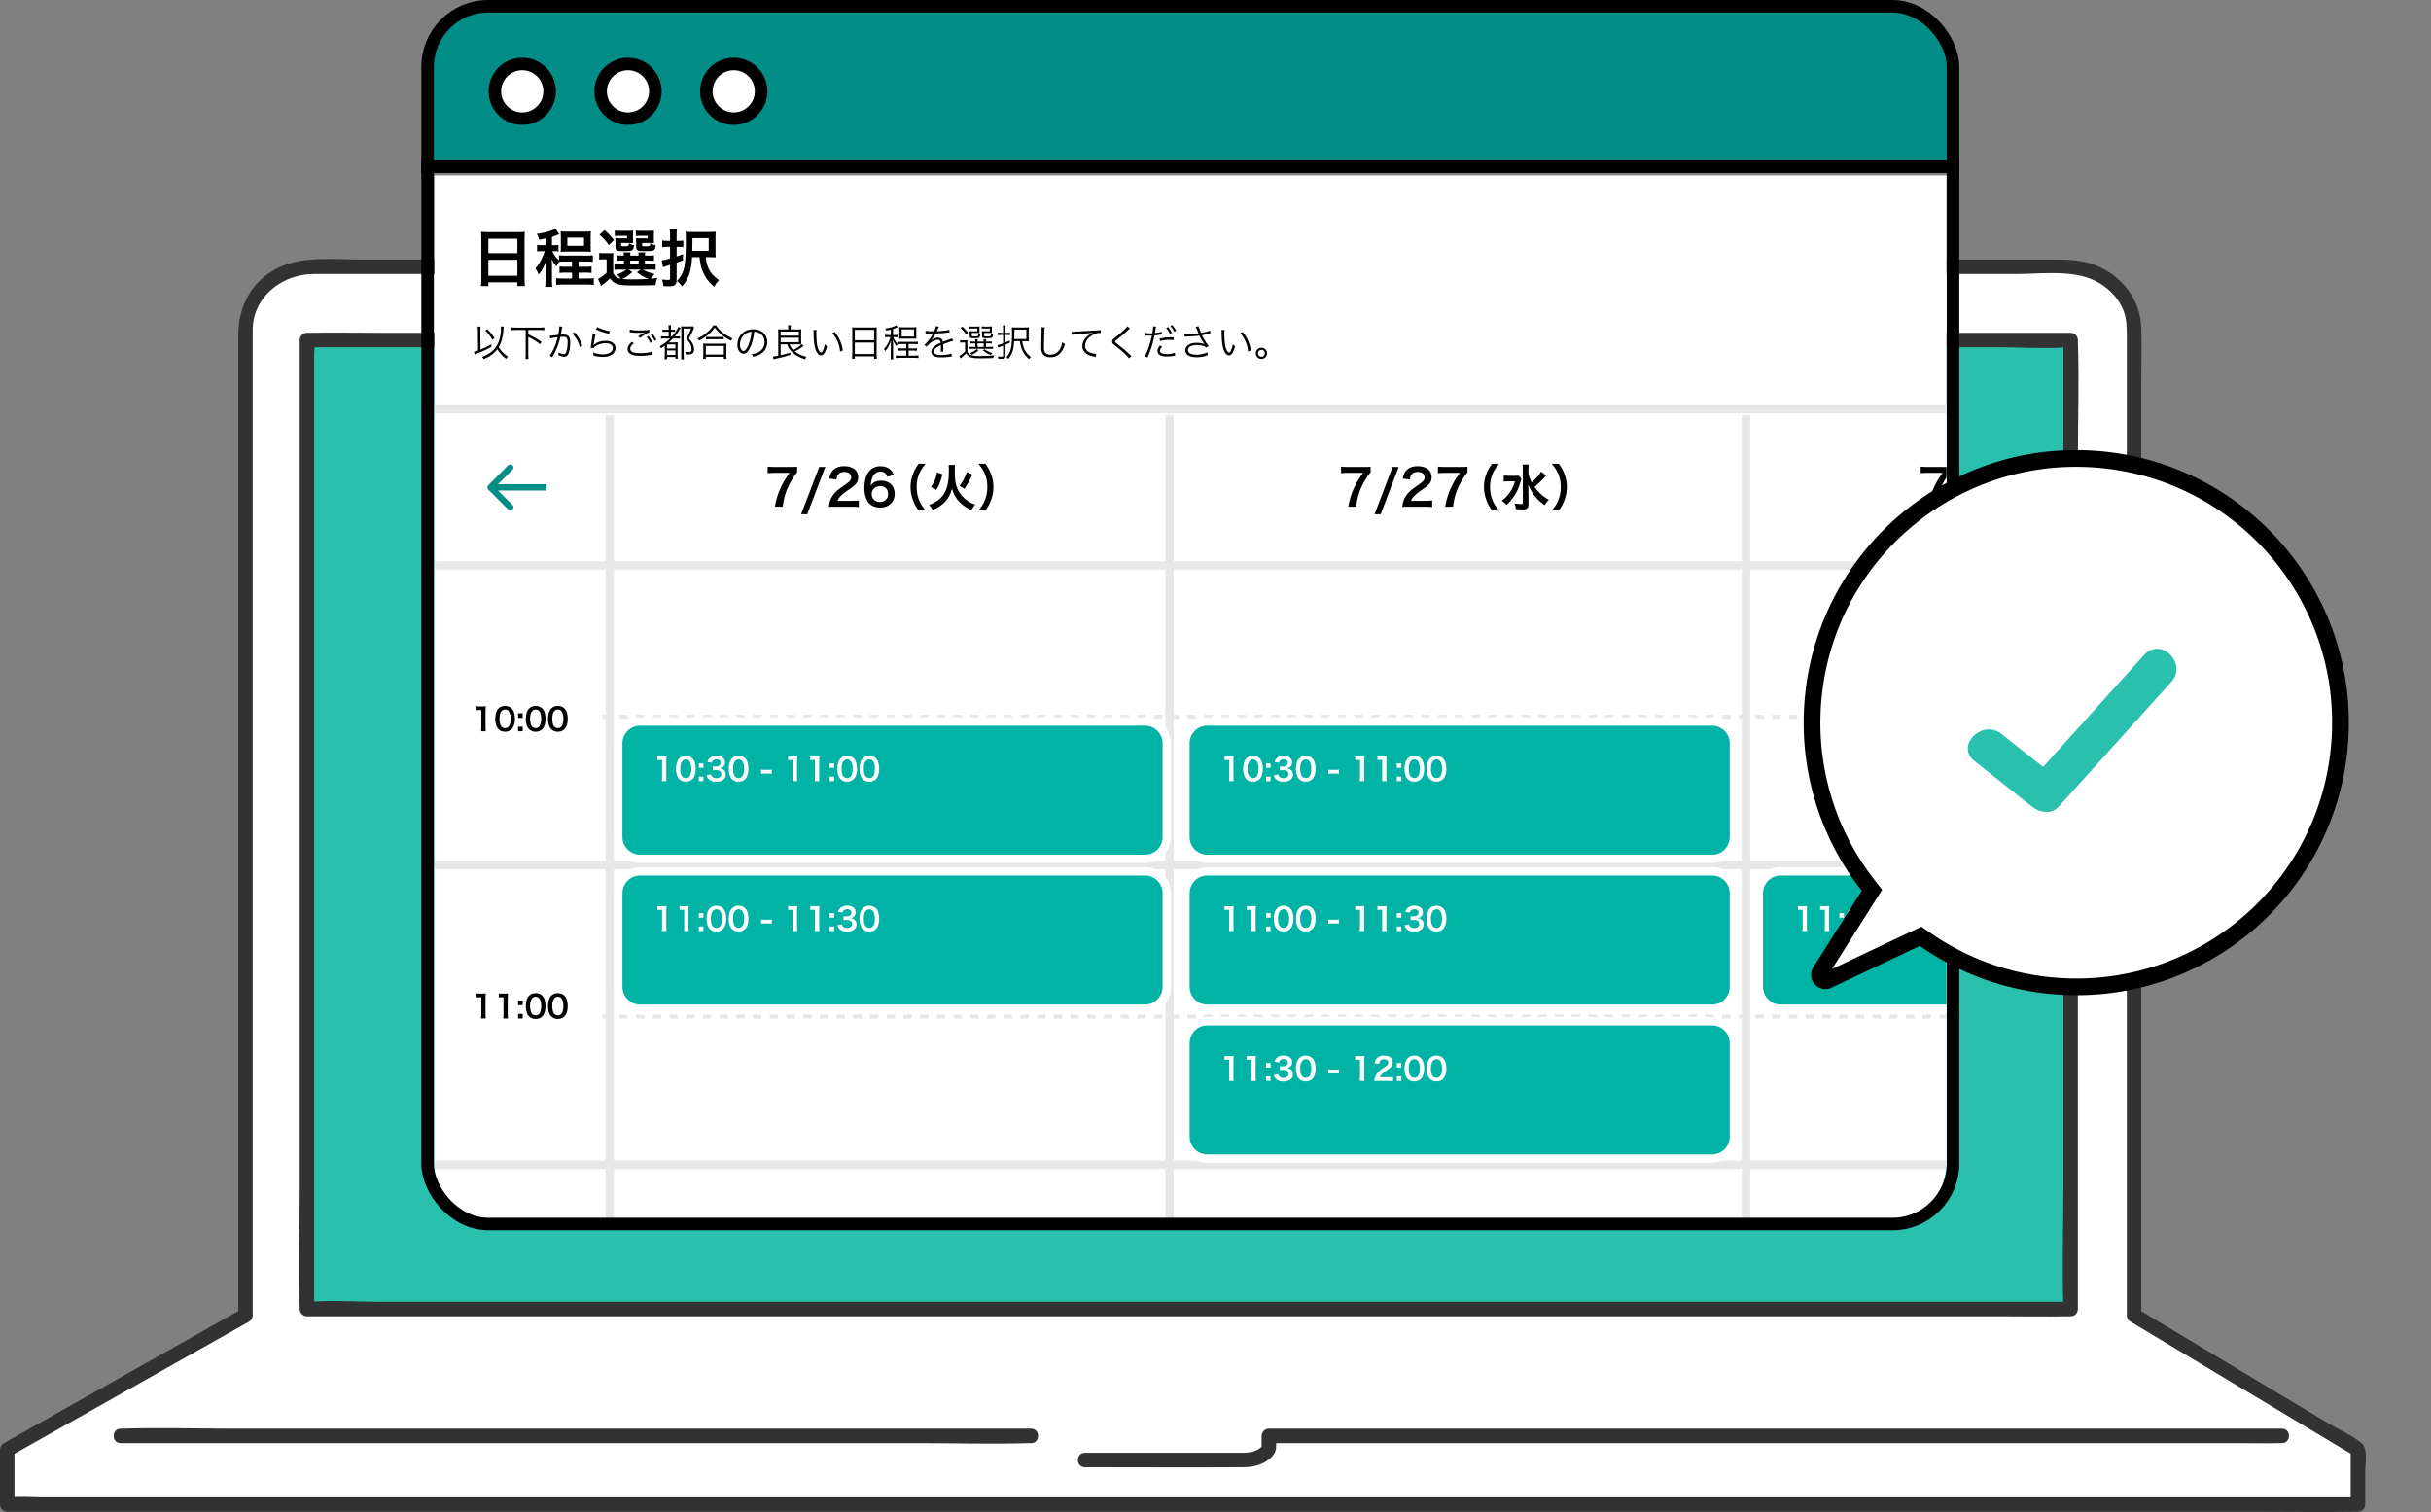 <svg width="291" height="181" viewBox="0 0 291 181" fill="none" xmlns="http://www.w3.org/2000/svg">
<rect x="0" y="0" width="291" height="181" fill="#808080" stroke="none"/>
<path d="M51 9C51 4.582 54.582 1 59 1H226C230.418 1 234 4.582 234 9V20H51V9Z" fill="#028E86"/>
<path d="M255.453 157.456V39.284C255.453 35.226 251.757 31.936 247.199 31.936H37.639C33.08 31.936 29.384 35.226 29.384 39.284V157.456L0.864 173.524V180.103H282.255V173.524L255.453 157.456Z" fill="white"/>
<path d="M256.321 157.456V45.802C256.321 43.636 256.372 41.465 256.321 39.299C256.239 35.89 254.038 33.042 250.91 31.784C249.297 31.137 247.669 31.069 245.981 31.069H43.228C40.2 31.069 36.558 30.651 33.724 31.87C30.231 33.372 28.521 36.511 28.521 40.168V157.456C28.664 157.206 28.807 156.956 28.951 156.708C20.623 161.402 12.294 166.094 3.964 170.787L0.43 172.779C0.166 172.928 0 173.225 0 173.527V180.105C0 180.574 0.397 180.972 0.867 180.972H270.834C274.481 180.972 278.132 181.035 281.778 180.972C281.938 180.97 282.098 180.972 282.258 180.972C282.727 180.972 283.124 180.574 283.124 180.105V176.137C283.124 175.202 283.487 173.465 282.694 172.779C281.561 171.797 279.922 171.117 278.642 170.349C272.719 166.799 266.796 163.246 260.873 159.696C259.213 158.7 257.552 157.704 255.892 156.711C254.934 156.135 254.061 157.635 255.018 158.208C262.829 162.892 270.643 167.577 278.455 172.261C279.576 172.932 280.699 173.604 281.819 174.276C281.676 174.027 281.532 173.777 281.389 173.529V180.107C281.678 179.818 281.967 179.529 282.256 179.241H5.108C3.874 179.241 2.573 179.124 1.344 179.241C1.188 179.255 1.022 179.241 0.865 179.241L1.731 180.107V173.529C1.588 173.779 1.444 174.029 1.301 174.276C9.629 169.583 17.957 164.891 26.288 160.197C27.465 159.534 28.643 158.87 29.822 158.206C30.086 158.057 30.252 157.759 30.252 157.458V40.397C30.252 40.039 30.244 39.68 30.252 39.322C30.334 36.025 32.913 33.56 36.06 32.95C37.074 32.753 38.131 32.802 39.164 32.802H241.311C243.981 32.802 247.337 32.368 249.908 33.253C251.787 33.901 253.444 35.294 254.18 37.166C254.583 38.195 254.585 39.229 254.585 40.309V157.456C254.585 158.573 256.319 158.573 256.319 157.456H256.321Z" fill="#323232"/>
<path d="M14.442 172.758H109.977C114.388 172.758 118.826 172.897 123.234 172.758C123.298 172.758 123.361 172.758 123.425 172.758C124.541 172.758 124.541 171.025 123.425 171.025H27.89C23.479 171.025 19.041 170.885 14.633 171.025C14.569 171.025 14.505 171.025 14.442 171.025C13.325 171.025 13.325 172.758 14.442 172.758Z" fill="#323232"/>
<path d="M129.862 175.646C136.166 175.646 142.474 175.689 148.778 175.646C149.84 175.638 150.907 175.439 151.778 174.798C152.286 174.425 152.722 173.942 152.753 173.292C152.775 172.827 152.753 172.356 152.753 171.891L151.886 172.758H268.054C269.683 172.758 271.32 172.805 272.947 172.758C273.016 172.758 273.088 172.758 273.158 172.758C274.274 172.758 274.274 171.024 273.158 171.024H151.886C151.417 171.024 151.02 171.422 151.02 171.891V172.979C151.02 173.065 151.013 173.159 151.02 173.245C151.032 173.45 150.956 173.376 151.03 173.274C151.253 172.967 150.716 173.436 150.723 173.432C150.561 173.548 150.374 173.632 150.188 173.704C149.667 173.901 149.137 173.913 148.594 173.913H129.864C128.748 173.913 128.748 175.646 129.864 175.646H129.862Z" fill="#323232"/>
<path d="M247.863 40.702H36.742V156.704H247.863V40.702Z" fill="#2AC0AE"/>
<path d="M247.863 155.838H45.311C42.605 155.838 39.8 155.623 37.1 155.838C36.981 155.848 36.86 155.838 36.742 155.838C37.03 156.127 37.319 156.416 37.608 156.705V42.454C37.608 41.963 37.69 41.391 37.608 40.904C37.598 40.84 37.608 40.766 37.608 40.703C37.319 40.992 37.03 41.281 36.742 41.569H239.293C241.999 41.569 244.804 41.785 247.504 41.569C247.623 41.559 247.744 41.569 247.863 41.569L246.996 40.703V142.405C246.996 147.094 246.826 151.819 246.996 156.504C246.998 156.572 246.996 156.639 246.996 156.705C246.996 157.821 248.729 157.821 248.729 156.705V55.005C248.729 50.316 248.899 45.591 248.729 40.906C248.727 40.838 248.729 40.77 248.729 40.705C248.729 40.236 248.332 39.838 247.863 39.838H45.311C42.576 39.838 39.835 39.787 37.1 39.838C36.981 39.84 36.86 39.838 36.742 39.838C36.272 39.838 35.875 40.236 35.875 40.705V142.407C35.875 147.096 35.705 151.821 35.875 156.506C35.877 156.574 35.875 156.641 35.875 156.707C35.875 157.176 36.272 157.573 36.742 157.573H239.293C242.028 157.573 244.769 157.625 247.504 157.573C247.623 157.571 247.744 157.573 247.863 157.573C248.979 157.573 248.979 155.84 247.863 155.84V155.838Z" fill="#323232"/>
<circle cx="62.516" cy="10.931" r="3.277" fill="white" stroke="black" stroke-width="1.5"/>
<circle cx="75.173" cy="10.931" r="3.277" fill="white" stroke="black" stroke-width="1.5"/>
<circle cx="87.829" cy="10.931" r="3.277" fill="white" stroke="black" stroke-width="1.5"/>
<g clip-path="url(#clip0_72_2821)">
<path d="M233 21H52V147H233V21Z" fill="white"/>
<path d="M57.618 33.341C57.618 33.692 57.603 33.991 57.573 34.246H58.461V33.797H61.93V34.246H62.833C62.803 33.977 62.788 33.73 62.788 33.341V28.512C62.788 28.251 62.796 28.034 62.826 27.75C62.602 27.78 62.37 27.787 62.02 27.787H58.409C58.066 27.787 57.819 27.78 57.581 27.75C57.603 27.997 57.618 28.258 57.618 28.55V33.341ZM58.461 28.58H61.93V30.314H58.461V28.58ZM58.461 31.099H61.93V33.012H58.461V31.099ZM65.303 29.35H64.833C64.586 29.35 64.467 29.342 64.288 29.312V30.105C64.482 30.075 64.601 30.067 64.803 30.067H65.206C65.146 30.306 64.982 30.718 64.795 31.084C64.579 31.51 64.34 31.861 64.087 32.13C64.258 32.362 64.363 32.556 64.489 32.863C64.922 32.317 65.146 31.898 65.332 31.316C65.318 31.682 65.303 32.063 65.303 32.168V33.461C65.303 33.827 65.288 34.089 65.258 34.343H66.108C66.079 34.126 66.071 33.887 66.071 33.453V31.854C66.071 31.614 66.056 31.241 66.034 31.054C66.198 31.375 66.362 31.622 66.608 31.898C66.713 31.652 66.81 31.487 66.929 31.338C67.138 31.316 67.332 31.308 67.69 31.308H68.474V31.936H67.735C67.354 31.936 67.168 31.928 66.974 31.898V32.676C67.183 32.646 67.399 32.639 67.735 32.639H68.474V33.341H67.407C66.996 33.341 66.765 33.334 66.571 33.304V34.111C66.817 34.081 67.063 34.066 67.407 34.066H70.234C70.577 34.066 70.824 34.081 71.077 34.111V33.304C70.853 33.334 70.63 33.341 70.234 33.341H69.257V32.639H70.04C70.383 32.639 70.6 32.646 70.809 32.676V31.898C70.6 31.928 70.391 31.936 70.04 31.936H69.257V31.308H70.122C70.495 31.308 70.697 31.316 70.965 31.345V30.561C70.712 30.59 70.51 30.598 70.13 30.598H67.705C67.317 30.598 67.116 30.59 66.914 30.561V31.166C66.511 30.792 66.31 30.523 66.108 30.067H66.377C66.571 30.067 66.713 30.075 66.855 30.097V29.32C66.72 29.342 66.601 29.35 66.392 29.35H66.071V28.363C66.28 28.303 66.437 28.243 66.787 28.101C66.855 28.071 66.869 28.071 66.959 28.034L66.481 27.361C66.108 27.623 65.213 27.885 64.258 27.997C64.4 28.228 64.467 28.4 64.542 28.707C64.937 28.625 65.056 28.602 65.303 28.55V29.35ZM67.138 29.544C67.138 29.835 67.13 29.97 67.108 30.142C67.287 30.127 67.481 30.119 67.757 30.119H70.078C70.361 30.119 70.555 30.127 70.734 30.142C70.712 29.97 70.704 29.828 70.704 29.537V28.296C70.704 28.056 70.712 27.877 70.734 27.698C70.548 27.72 70.376 27.728 70.085 27.728H67.75C67.474 27.728 67.295 27.72 67.108 27.698C67.123 27.862 67.138 28.056 67.138 28.296V29.544ZM67.914 28.445H69.906V29.424H67.914V28.445ZM73.398 31.091C73.398 30.635 73.398 30.523 73.42 30.284C73.226 30.306 73.122 30.314 72.861 30.314H72.323C72.047 30.314 71.92 30.306 71.726 30.276V31.084C71.92 31.054 72.025 31.046 72.226 31.046H72.614V32.661C72.167 33.057 71.868 33.266 71.585 33.386L71.95 34.238C72.077 34.133 72.137 34.089 72.286 33.969C72.584 33.737 72.704 33.633 73.01 33.341C73.278 33.692 73.554 33.902 73.927 34.021C74.3 34.141 74.733 34.178 75.897 34.178C76.852 34.178 77.807 34.163 78.463 34.133C78.531 33.715 78.553 33.633 78.687 33.274C78.128 33.349 78.128 33.349 77.926 33.364C78.046 33.154 78.173 32.99 78.359 32.795C77.717 32.653 77.359 32.519 76.971 32.272H77.77C78.15 32.272 78.292 32.28 78.486 32.302V31.629C78.299 31.652 78.165 31.659 77.77 31.659H77.195V31.196H77.583C77.956 31.196 78.091 31.203 78.284 31.226V30.568C78.098 30.59 77.971 30.598 77.591 30.598H77.195C77.203 30.426 77.21 30.344 77.233 30.217H76.412C76.427 30.344 76.434 30.419 76.442 30.598H75.434C75.442 30.433 75.449 30.336 75.464 30.217H74.644C74.659 30.344 74.666 30.419 74.673 30.598H74.517C74.129 30.598 74.002 30.59 73.823 30.568V31.226C74.009 31.203 74.144 31.196 74.517 31.196H74.681V31.659H74.121C73.83 31.659 73.711 31.652 73.547 31.622V32.31C73.718 32.28 73.845 32.272 74.121 32.272H74.964C74.666 32.526 74.36 32.683 73.838 32.855C74.047 33.027 74.233 33.229 74.323 33.371C73.868 33.289 73.621 33.117 73.398 32.706V31.091ZM75.233 32.272H76.695L76.24 32.586C76.665 32.952 77.098 33.199 77.65 33.386C76.971 33.423 76.315 33.446 75.77 33.446C75.263 33.446 74.838 33.431 74.479 33.393C74.957 33.184 75.166 33.05 75.696 32.571L75.233 32.272ZM75.434 31.196H76.449V31.659H75.434V31.196ZM75.77 28.019C75.77 27.772 75.77 27.72 75.785 27.608C75.651 27.623 75.487 27.63 75.129 27.63H74.203C73.972 27.63 73.748 27.623 73.592 27.601V28.258C73.771 28.236 73.897 28.228 74.196 28.228H75.061V28.535H74.174C73.912 28.535 73.786 28.527 73.651 28.512C73.666 28.654 73.674 28.752 73.674 28.953V29.589C73.674 29.992 73.815 30.067 74.591 30.067C75.196 30.067 75.427 30.052 75.576 30C75.778 29.925 75.852 29.776 75.897 29.365C75.658 29.32 75.472 29.245 75.285 29.125C75.263 29.469 75.255 29.477 74.673 29.477C74.375 29.477 74.353 29.462 74.353 29.305V29.081H75.308C75.487 29.081 75.599 29.088 75.785 29.103C75.77 28.998 75.77 28.886 75.77 28.699V28.019ZM78.269 28.019C78.269 27.795 78.269 27.713 78.284 27.608C78.15 27.623 77.986 27.63 77.628 27.63H76.718C76.486 27.63 76.27 27.623 76.106 27.601V28.258C76.285 28.236 76.412 28.228 76.71 28.228H77.538V28.535H76.643C76.389 28.535 76.263 28.527 76.128 28.512C76.128 28.587 76.128 28.587 76.136 28.669C76.143 28.684 76.143 28.684 76.151 28.991V29.566C76.151 29.798 76.21 29.925 76.367 29.992C76.494 30.052 76.673 30.067 77.188 30.067C77.777 30.067 78.068 30.045 78.217 29.977C78.382 29.903 78.434 29.776 78.493 29.365C78.217 29.297 78.061 29.245 77.837 29.118C77.822 29.477 77.807 29.484 77.27 29.484C77.091 29.484 76.979 29.477 76.927 29.454C76.867 29.432 76.859 29.409 76.859 29.305V29.081H77.807C77.986 29.081 78.098 29.088 78.284 29.103C78.269 28.998 78.269 28.879 78.269 28.699V28.019ZM71.764 28.101C72.301 28.58 72.495 28.797 72.883 29.342L73.502 28.737C73.144 28.288 72.905 28.027 72.361 27.541L71.764 28.101ZM83.731 30.785C83.828 31.599 83.932 32.07 84.134 32.526C84.44 33.244 84.79 33.722 85.484 34.335C85.656 34.021 85.805 33.819 86.059 33.543C85.357 33.012 85.074 32.691 84.805 32.115C84.641 31.756 84.552 31.413 84.484 30.785H85.022C85.275 30.785 85.462 30.792 85.671 30.807C85.656 30.605 85.648 30.463 85.648 30.015V28.542C85.648 28.139 85.656 27.967 85.678 27.742C85.454 27.765 85.268 27.772 84.88 27.772H82.91C82.507 27.772 82.306 27.765 82.067 27.742C82.09 28.071 82.097 28.326 82.097 28.931C82.097 30.815 82.022 31.727 81.813 32.362C81.657 32.848 81.41 33.236 81.03 33.64C81.276 33.842 81.403 33.984 81.657 34.29C82.433 33.386 82.746 32.474 82.843 30.785H83.731ZM82.873 30.03C82.888 29.327 82.888 29.252 82.888 28.983V28.512H84.835V30.03H82.873ZM80.209 29.551V30.942C79.635 31.106 79.493 31.136 79.21 31.166L79.366 31.996C79.478 31.951 79.508 31.936 79.605 31.906L80.209 31.712V33.289C80.209 33.468 80.165 33.513 79.986 33.513C79.762 33.513 79.56 33.498 79.239 33.461C79.344 33.76 79.374 33.909 79.411 34.253C79.665 34.268 79.791 34.276 79.956 34.276C80.366 34.276 80.612 34.238 80.746 34.141C80.918 34.021 80.993 33.857 80.993 33.565V31.45C81.299 31.345 81.403 31.308 81.754 31.166V30.433C81.321 30.59 81.217 30.628 80.993 30.703V29.551H81.299C81.463 29.551 81.627 29.559 81.791 29.581V28.797C81.619 28.826 81.485 28.834 81.299 28.834H80.993V28.198C80.993 27.847 81 27.66 81.037 27.451H80.165C80.202 27.668 80.209 27.847 80.209 28.198V28.834H79.881C79.627 28.834 79.463 28.826 79.269 28.789V29.589C79.53 29.559 79.695 29.551 79.866 29.551H80.209Z" fill="black"/>
<path d="M59.95 39.085C59.959 39.17 59.964 39.206 59.964 39.318C59.964 39.731 59.914 40.13 59.82 40.507C59.628 41.282 59.229 41.856 58.598 42.282C58.334 42.462 58.088 42.583 57.703 42.727C57.775 42.794 57.846 42.888 57.895 42.996C58.638 42.695 59.14 42.327 59.534 41.798C59.663 42.022 59.749 42.148 59.91 42.336C60.129 42.592 60.299 42.749 60.599 42.96C60.662 42.839 60.711 42.767 60.801 42.673C60.313 42.381 59.955 42.014 59.704 41.538C59.865 41.269 59.981 41.009 60.062 40.722C60.147 40.426 60.241 39.883 60.263 39.538C60.281 39.202 60.286 39.184 60.299 39.094L59.95 39.085ZM57.224 41.964C57.036 42.031 56.919 42.067 56.731 42.112L56.83 42.44C56.919 42.395 56.96 42.377 57.094 42.327C57.833 42.045 58.312 41.812 58.849 41.489L58.791 41.211C58.661 41.305 58.455 41.413 58.106 41.587C57.913 41.682 57.766 41.749 57.519 41.847L57.497 39.574V39.52C57.497 39.358 57.506 39.219 57.524 39.098H57.166C57.193 39.26 57.202 39.385 57.202 39.569L57.224 41.964ZM58.097 39.569C58.495 39.982 58.647 40.179 58.943 40.663L59.211 40.475C58.889 40 58.697 39.767 58.343 39.403L58.097 39.569ZM62.927 39.498V42.444C62.927 42.682 62.918 42.83 62.896 42.973H63.267C63.245 42.83 63.236 42.686 63.236 42.444V40.332C63.607 40.52 63.607 40.52 63.701 40.578C64.127 40.821 64.341 40.964 64.65 41.206L64.825 40.928C64.265 40.538 64.118 40.453 63.236 40.009V39.498H64.641C64.847 39.498 65.004 39.506 65.161 39.524V39.193C65.008 39.21 64.856 39.219 64.641 39.219H61.741C61.517 39.219 61.365 39.21 61.217 39.193V39.524C61.374 39.506 61.526 39.498 61.741 39.498H62.927ZM65.864 40.52C65.984 40.489 66.02 40.48 66.123 40.462C66.163 40.453 66.378 40.417 66.763 40.358C66.615 40.937 66.481 41.332 66.271 41.78C66.114 42.121 65.944 42.417 65.805 42.592L66.11 42.771C66.249 42.52 66.343 42.341 66.401 42.233C66.705 41.614 66.911 41.04 67.077 40.332C67.242 40.314 67.3 40.309 67.399 40.309C67.815 40.309 67.95 40.462 67.95 40.937C67.95 41.439 67.882 41.897 67.761 42.184C67.703 42.327 67.618 42.399 67.506 42.399C67.345 42.399 67.094 42.323 66.839 42.193C66.853 42.274 66.853 42.305 66.853 42.372C66.853 42.431 66.853 42.462 66.844 42.529C67.139 42.655 67.327 42.704 67.52 42.704C67.73 42.704 67.851 42.646 67.959 42.493C68.142 42.233 68.258 41.637 68.258 40.95C68.258 40.583 68.196 40.377 68.039 40.228C67.9 40.094 67.712 40.04 67.394 40.04C67.291 40.04 67.233 40.045 67.13 40.054C67.171 39.838 67.202 39.672 67.224 39.542C67.265 39.287 67.278 39.21 67.309 39.112L66.951 39.071C66.951 39.098 66.951 39.121 66.951 39.13C66.951 39.318 66.893 39.749 66.817 40.081C66.454 40.139 65.989 40.193 65.828 40.197L65.864 40.52ZM68.505 39.928C68.939 40.372 69.248 40.919 69.418 41.538L69.704 41.372C69.494 40.74 69.225 40.278 68.769 39.785L68.505 39.928ZM71.329 39.426C71.728 39.61 71.728 39.61 72.014 39.708C72.314 39.816 72.314 39.816 72.887 39.964L73.012 39.65C72.525 39.574 71.844 39.349 71.495 39.152L71.329 39.426ZM70.958 39.91C70.953 39.991 70.949 40.027 70.926 40.148C70.864 40.525 70.783 41.045 70.738 41.386C70.721 41.529 70.716 41.569 70.703 41.65L71.052 41.659C71.128 41.56 71.159 41.529 71.231 41.475C71.567 41.229 72.028 41.085 72.484 41.085C73.03 41.085 73.353 41.3 73.353 41.668C73.353 42.126 72.883 42.422 72.144 42.422C71.768 42.422 71.343 42.336 71.002 42.197C71.029 42.314 71.034 42.372 71.034 42.475C71.034 42.493 71.034 42.52 71.029 42.561C71.302 42.628 71.302 42.628 71.388 42.65C71.634 42.704 71.902 42.731 72.171 42.731C72.645 42.731 72.999 42.637 73.285 42.435C73.536 42.256 73.688 41.964 73.688 41.664C73.688 41.139 73.218 40.798 72.489 40.798C71.996 40.798 71.504 40.946 71.195 41.184C71.146 41.224 71.114 41.255 71.056 41.318L71.047 41.314C71.056 41.273 71.061 41.264 71.065 41.211C71.079 41.108 71.088 41.076 71.195 40.426C71.235 40.179 71.258 40.072 71.298 39.932L70.958 39.91ZM75.636 40.919C75.291 41.211 75.121 41.493 75.121 41.785C75.121 42.094 75.295 42.323 75.631 42.462C75.85 42.547 76.231 42.601 76.661 42.601C77.055 42.601 77.48 42.565 77.869 42.498C77.954 42.484 77.959 42.48 78.022 42.475L77.981 42.108C77.731 42.211 77.198 42.278 76.638 42.278C76.285 42.278 75.989 42.247 75.819 42.188C75.569 42.103 75.439 41.955 75.439 41.749C75.439 41.538 75.573 41.332 75.864 41.09L75.636 40.919ZM75.367 39.771C75.43 39.776 75.43 39.776 75.515 39.785C75.806 39.82 76.186 39.843 76.5 39.843C76.755 39.843 76.907 39.829 77.176 39.785C76.853 39.955 76.746 40.018 76.383 40.26L76.612 40.444C76.996 40.161 77.466 39.879 77.74 39.762L77.717 39.466C77.471 39.529 77.108 39.56 76.585 39.56C76.074 39.56 75.721 39.529 75.394 39.453L75.367 39.771ZM77.404 40.345C77.534 40.484 77.749 40.821 77.861 41.058L78.084 40.924C77.95 40.659 77.825 40.471 77.628 40.228L77.404 40.345ZM77.901 40.085C78.071 40.291 78.259 40.578 78.357 40.789L78.581 40.663C78.433 40.381 78.322 40.211 78.116 39.964L77.901 40.085ZM80.22 40.52C79.844 40.897 79.436 41.202 78.971 41.453C79.047 41.538 79.078 41.583 79.127 41.695C79.333 41.56 79.382 41.52 79.575 41.377V42.516C79.575 42.727 79.561 42.915 79.548 43.005H79.839V42.731H80.846V42.933H81.128C81.115 42.816 81.11 42.7 81.11 42.489V41.448C81.11 41.175 81.11 41.099 81.124 40.977C81.039 40.991 80.918 40.995 80.716 40.995H80.054C80.224 40.856 80.385 40.704 80.564 40.52H80.967C81.151 40.52 81.272 40.525 81.397 40.538V40.255C81.276 40.273 81.155 40.278 80.927 40.278H80.784C81.012 40.009 81.133 39.834 81.361 39.435C81.406 39.358 81.424 39.331 81.469 39.278L81.191 39.116C81.169 39.197 81.124 39.305 81.066 39.412C80.882 39.749 80.721 39.973 80.452 40.278H80.314V39.708H80.47C80.609 39.708 80.694 39.713 80.819 39.726V39.439C80.712 39.462 80.636 39.466 80.452 39.466H80.314V39.318C80.314 39.134 80.318 39.026 80.336 38.923H80.014C80.032 39.04 80.04 39.143 80.04 39.318V39.466H79.709C79.508 39.466 79.409 39.462 79.302 39.439V39.731C79.423 39.713 79.526 39.708 79.709 39.708H80.04V40.278H79.579C79.356 40.278 79.248 40.273 79.123 40.251V40.547C79.248 40.525 79.356 40.52 79.579 40.52H80.22ZM79.839 41.229H80.846V41.718H79.839V41.229ZM79.839 41.951H80.846V42.493H79.839V41.951ZM82.95 39.062C82.874 39.076 82.776 39.08 82.606 39.08H81.903C81.733 39.08 81.652 39.076 81.536 39.067C81.549 39.219 81.554 39.327 81.554 39.475V42.408C81.554 42.74 81.545 42.901 81.527 43.023H81.867C81.845 42.861 81.836 42.65 81.836 42.413V39.327H82.726C82.556 39.794 82.418 40.085 82.131 40.574C82.368 40.785 82.467 40.897 82.57 41.067C82.704 41.291 82.78 41.551 82.78 41.789C82.78 42.063 82.695 42.153 82.449 42.153C82.292 42.153 82.194 42.144 82.019 42.117C82.059 42.224 82.073 42.296 82.082 42.422C82.207 42.431 82.315 42.435 82.386 42.435C82.601 42.435 82.735 42.413 82.834 42.359C82.995 42.269 83.08 42.09 83.08 41.83C83.08 41.605 83.022 41.368 82.906 41.134C82.798 40.91 82.695 40.776 82.453 40.533C82.65 40.179 82.78 39.932 82.906 39.65C83.053 39.309 83.053 39.309 83.085 39.251L82.95 39.062ZM85.39 38.959C85.193 39.264 85.018 39.466 84.701 39.74C84.329 40.067 83.944 40.314 83.483 40.52C83.586 40.623 83.622 40.672 83.671 40.776C84.034 40.601 84.316 40.426 84.62 40.193C85.014 39.888 85.26 39.632 85.56 39.21C85.761 39.498 85.967 39.726 86.249 39.964C86.612 40.273 87.064 40.569 87.512 40.789C87.566 40.677 87.61 40.601 87.691 40.507C87.266 40.336 86.845 40.085 86.464 39.771C86.12 39.489 85.914 39.264 85.726 38.959H85.39ZM84.517 40.628C84.611 40.614 84.727 40.61 84.866 40.61H86.258C86.428 40.61 86.536 40.614 86.634 40.628V40.323C86.54 40.336 86.433 40.341 86.258 40.341H84.871C84.705 40.341 84.598 40.336 84.517 40.323V40.628ZM84.486 42.969V42.709H86.648V42.969H86.97C86.952 42.839 86.943 42.704 86.943 42.529V41.538C86.943 41.363 86.948 41.246 86.966 41.126C86.872 41.139 86.778 41.143 86.617 41.143H84.517C84.356 41.143 84.262 41.139 84.168 41.126C84.186 41.251 84.19 41.372 84.19 41.538V42.529C84.19 42.7 84.181 42.83 84.163 42.969H84.486ZM84.486 41.417H86.648V42.444H84.486V41.417ZM90.292 39.704C90.516 39.713 90.645 39.744 90.811 39.816C91.263 40.018 91.523 40.43 91.523 40.942C91.523 41.493 91.223 41.973 90.73 42.197C90.52 42.296 90.31 42.354 89.983 42.408C90.068 42.516 90.095 42.561 90.139 42.709C90.448 42.641 90.618 42.587 90.82 42.502C91.469 42.224 91.845 41.65 91.845 40.955C91.845 40.525 91.693 40.134 91.411 39.861C91.12 39.574 90.681 39.417 90.18 39.417C89.58 39.417 89.092 39.618 88.734 40.013C88.434 40.35 88.264 40.794 88.264 41.251C88.264 41.879 88.582 42.345 89.007 42.345C89.329 42.345 89.593 42.076 89.853 41.484C90.054 41.013 90.225 40.327 90.292 39.704ZM89.969 39.708C89.911 40.282 89.746 40.946 89.562 41.368C89.37 41.807 89.191 42.018 89.002 42.018C88.761 42.018 88.573 41.686 88.573 41.255C88.573 40.699 88.85 40.193 89.302 39.919C89.508 39.794 89.701 39.731 89.969 39.708ZM94.227 41.22C94.37 41.619 94.531 41.865 94.817 42.148C95.198 42.52 95.668 42.78 96.375 43.014C96.433 42.87 96.465 42.816 96.536 42.718C95.981 42.587 95.511 42.372 95.14 42.072C95.493 41.897 95.798 41.718 96.04 41.529C96.151 41.448 96.156 41.448 96.205 41.413L95.981 41.197C95.78 41.422 95.475 41.628 94.952 41.901C94.737 41.682 94.643 41.538 94.517 41.22H95.534C95.632 41.22 95.802 41.224 95.914 41.229C95.905 41.126 95.901 41.013 95.901 40.83V39.829C95.901 39.663 95.91 39.515 95.919 39.417C95.825 39.43 95.69 39.435 95.525 39.435H94.647V39.264C94.647 39.139 94.656 39.031 94.679 38.937H94.325C94.347 39.035 94.356 39.148 94.356 39.26V39.435H93.528C93.367 39.435 93.233 39.43 93.139 39.417C93.152 39.52 93.157 39.663 93.157 39.825V42.583C92.83 42.646 92.691 42.668 92.512 42.677L92.602 43.005C92.664 42.987 92.731 42.969 92.852 42.946C93.591 42.789 94.021 42.677 94.603 42.489L94.598 42.211C94.209 42.336 93.909 42.417 93.448 42.525V41.22H94.227ZM93.448 39.69H95.623V40.179H93.448V39.69ZM93.448 40.426H95.623V40.968H93.448V40.426ZM97.374 39.498C97.382 39.578 97.382 39.592 97.387 39.762C97.409 40.865 97.472 41.439 97.629 41.865C97.781 42.296 98.014 42.547 98.264 42.547C98.582 42.547 98.788 42.247 99.007 41.462C98.882 41.363 98.842 41.323 98.743 41.206C98.685 41.511 98.614 41.749 98.51 41.973C98.443 42.121 98.367 42.197 98.287 42.197C98.117 42.197 97.933 41.888 97.835 41.43C97.767 41.143 97.718 40.529 97.718 40.036C97.718 39.789 97.727 39.641 97.749 39.502L97.374 39.498ZM99.639 39.879C100.162 40.489 100.489 41.255 100.57 42.09L100.888 41.96C100.807 41.457 100.722 41.139 100.552 40.762C100.386 40.381 100.203 40.085 99.912 39.74L99.639 39.879ZM102.025 42.475C102.025 42.677 102.016 42.816 101.998 42.951H102.324V42.659H104.634V42.951H104.961C104.943 42.812 104.934 42.686 104.934 42.471V39.596C104.934 39.426 104.939 39.314 104.957 39.184C104.827 39.202 104.701 39.206 104.496 39.206H102.481C102.275 39.206 102.145 39.202 102.002 39.184C102.02 39.314 102.025 39.444 102.025 39.623V42.475ZM102.324 39.48H104.634V40.735H102.324V39.48ZM102.324 41.009H104.634V42.386H102.324V41.009ZM106.631 40.103H106.291C106.125 40.103 106.049 40.098 105.941 40.081V40.372C106.053 40.354 106.129 40.35 106.282 40.35H106.586C106.541 40.533 106.447 40.776 106.34 41C106.183 41.323 106.013 41.574 105.812 41.78C105.879 41.852 105.928 41.924 105.977 42.027C106.318 41.623 106.523 41.224 106.653 40.726C106.644 40.906 106.631 41.323 106.631 41.426V42.511C106.631 42.74 106.622 42.897 106.604 43.023H106.931C106.913 42.901 106.904 42.758 106.904 42.507V41.332C106.904 41.233 106.891 40.843 106.882 40.677C107.007 41 107.101 41.175 107.302 41.43C107.356 41.336 107.396 41.278 107.468 41.202C107.204 40.924 107.047 40.686 106.917 40.35H107.15C107.275 40.35 107.361 40.354 107.45 40.367V40.085C107.374 40.098 107.289 40.103 107.155 40.103H106.904V39.381C107.02 39.345 107.208 39.273 107.463 39.17L107.284 38.932C107.074 39.094 106.6 39.237 105.968 39.327C106.027 39.408 106.058 39.475 106.094 39.574C106.353 39.52 106.443 39.502 106.631 39.453V40.103ZM108.484 41.179V41.713H107.983C107.759 41.713 107.634 41.709 107.522 41.691V41.986C107.656 41.969 107.768 41.964 107.983 41.964H108.484V42.578H107.719C107.481 42.578 107.347 42.574 107.231 42.556V42.861C107.383 42.843 107.517 42.834 107.719 42.834H109.46C109.661 42.834 109.796 42.843 109.948 42.861V42.552C109.809 42.57 109.67 42.578 109.46 42.578H108.762V41.964H109.303C109.514 41.964 109.648 41.969 109.769 41.986V41.691C109.653 41.709 109.527 41.713 109.303 41.713H108.762V41.179H109.388C109.59 41.179 109.72 41.188 109.867 41.206V40.901C109.729 40.919 109.59 40.928 109.388 40.928H107.951C107.741 40.928 107.625 40.924 107.508 40.906V41.202C107.638 41.184 107.746 41.179 107.942 41.179H108.484ZM107.656 40.184C107.656 40.35 107.652 40.444 107.638 40.551C107.763 40.542 107.88 40.538 108.045 40.538H109.29C109.469 40.538 109.576 40.542 109.702 40.551C109.688 40.466 109.684 40.354 109.684 40.175V39.524C109.684 39.367 109.688 39.26 109.702 39.161C109.581 39.175 109.487 39.179 109.303 39.179H108.041C107.862 39.179 107.763 39.175 107.638 39.161C107.652 39.264 107.656 39.381 107.656 39.524V40.184ZM107.934 39.43H109.406V40.291H107.934V39.43ZM111.747 39.659C111.291 39.659 110.951 39.641 110.79 39.61L110.785 39.919C110.834 39.914 110.843 39.914 110.884 39.914C110.897 39.914 110.933 39.914 110.955 39.914C111.121 39.919 111.542 39.928 111.613 39.928C111.636 39.928 111.68 39.923 111.698 39.919C111.671 39.964 111.671 39.964 111.658 39.986C111.336 40.56 110.964 41.031 110.655 41.269L110.906 41.52C110.978 41.399 111.076 41.296 111.251 41.148C111.613 40.838 111.967 40.672 112.249 40.672C112.459 40.672 112.567 40.78 112.603 41.027C112.303 41.157 112.088 41.273 111.936 41.386C111.631 41.614 111.479 41.847 111.479 42.094C111.479 42.556 111.868 42.785 112.67 42.785C113.014 42.785 113.404 42.754 113.757 42.695C113.847 42.682 113.869 42.677 113.936 42.673L113.896 42.327C113.641 42.431 113.144 42.502 112.701 42.502C112.07 42.502 111.792 42.372 111.792 42.076C111.792 41.807 112.025 41.596 112.634 41.309C112.638 41.363 112.638 41.372 112.638 41.444C112.638 41.718 112.625 41.991 112.611 42.09L112.916 42.085C112.907 42.022 112.907 41.986 112.907 41.924C112.907 41.883 112.907 41.821 112.911 41.722C112.916 41.632 112.916 41.534 112.916 41.475C112.916 41.363 112.916 41.318 112.907 41.202C113.466 40.982 113.869 40.847 114.102 40.807L113.959 40.493C113.887 40.542 113.874 40.547 113.654 40.623C113.458 40.695 113.202 40.789 112.876 40.919C112.817 40.587 112.616 40.421 112.285 40.421C112.052 40.421 111.815 40.498 111.609 40.641C111.564 40.672 111.564 40.672 111.403 40.798C111.398 40.794 111.398 40.794 111.394 40.785C111.394 40.785 111.394 40.785 111.394 40.78C111.394 40.78 111.398 40.78 111.398 40.776C111.403 40.771 111.425 40.753 111.457 40.731C111.474 40.717 111.564 40.614 111.609 40.56C111.765 40.367 111.877 40.188 112.012 39.923C112.553 39.906 113.023 39.87 113.489 39.807C113.569 39.794 113.596 39.789 113.668 39.785L113.641 39.48C113.395 39.56 112.947 39.614 112.231 39.65C112.191 39.65 112.191 39.65 112.137 39.654C112.159 39.614 112.218 39.493 112.276 39.349C112.352 39.166 112.352 39.166 112.392 39.107L112.034 39.044C112.021 39.188 111.967 39.345 111.819 39.659H111.747ZM116.752 41.108V41.534H116.381C116.179 41.534 116.076 41.529 115.978 41.511V41.776C116.076 41.758 116.184 41.753 116.385 41.753H118.431C118.646 41.753 118.762 41.758 118.87 41.776V41.511C118.758 41.529 118.655 41.534 118.431 41.534H118.015V41.108H118.297C118.503 41.108 118.601 41.112 118.717 41.13V40.87C118.614 40.888 118.511 40.892 118.306 40.892H118.015C118.019 40.758 118.024 40.699 118.032 40.605H117.728C117.742 40.69 117.746 40.758 117.75 40.892H117.012C117.012 40.758 117.021 40.686 117.03 40.605H116.725C116.739 40.699 116.743 40.758 116.748 40.892H116.573C116.363 40.892 116.26 40.888 116.161 40.87V41.13C116.269 41.112 116.372 41.108 116.578 41.108H116.752ZM117.012 41.108H117.755V41.534H117.012V41.108ZM117.245 39.318C117.245 39.215 117.245 39.148 117.254 39.076C117.169 39.089 117.07 39.094 116.86 39.094H116.385C116.237 39.094 116.13 39.089 116.031 39.071V39.34C116.134 39.322 116.228 39.318 116.385 39.318H116.994V39.654H116.34C116.206 39.654 116.126 39.65 116.058 39.641C116.067 39.717 116.072 39.771 116.072 39.888V40.224C116.072 40.457 116.143 40.489 116.667 40.489C117.03 40.489 117.151 40.471 117.213 40.412C117.289 40.345 117.316 40.26 117.343 40.036C117.258 40.013 117.2 39.986 117.11 39.928C117.097 40.098 117.088 40.166 117.066 40.202C117.034 40.255 116.963 40.269 116.64 40.269C116.345 40.269 116.318 40.255 116.318 40.143V39.856H116.976C117.092 39.856 117.169 39.861 117.254 39.87C117.245 39.811 117.245 39.74 117.245 39.632V39.318ZM118.726 39.318C118.726 39.21 118.726 39.143 118.735 39.076C118.65 39.089 118.552 39.094 118.341 39.094H117.867C117.719 39.094 117.612 39.089 117.513 39.071V39.34C117.616 39.322 117.71 39.318 117.867 39.318H118.476V39.654H117.818C117.679 39.654 117.603 39.65 117.531 39.641C117.545 39.753 117.549 39.798 117.549 39.892V40.219C117.549 40.457 117.616 40.489 118.153 40.489C118.785 40.489 118.816 40.471 118.87 40.036C118.789 40.013 118.722 39.982 118.632 39.928C118.619 40.103 118.601 40.188 118.57 40.224C118.534 40.26 118.426 40.273 118.118 40.273C117.983 40.273 117.894 40.264 117.853 40.251C117.809 40.233 117.8 40.215 117.8 40.143V39.856H118.458C118.574 39.856 118.65 39.861 118.735 39.87C118.726 39.807 118.726 39.74 118.726 39.632V39.318ZM116.918 41.789C116.672 42.014 116.475 42.13 116.108 42.274C116.211 42.341 116.26 42.395 116.314 42.475C116.667 42.314 116.833 42.202 117.137 41.933L116.918 41.789ZM117.639 41.946C117.947 42.197 118.203 42.345 118.597 42.498C118.659 42.404 118.695 42.359 118.789 42.269C118.395 42.144 118.149 42.022 117.849 41.803L117.639 41.946ZM114.997 39.26C115.279 39.533 115.405 39.681 115.638 40.022L115.866 39.82C115.638 39.52 115.503 39.372 115.203 39.076L114.997 39.26ZM114.921 41.018C115.024 41 115.105 40.995 115.248 40.995H115.521V42.081C115.235 42.363 115.038 42.52 114.832 42.614L114.98 42.91C115.042 42.852 115.042 42.852 115.123 42.785C115.279 42.655 115.279 42.655 115.333 42.61C115.436 42.52 115.512 42.444 115.647 42.305C115.781 42.507 115.929 42.646 116.112 42.736C116.381 42.861 116.613 42.888 117.397 42.888C117.938 42.888 118.44 42.879 118.901 42.857C118.932 42.704 118.941 42.677 119.004 42.534C118.534 42.596 118.032 42.623 117.2 42.623C116.672 42.623 116.408 42.587 116.184 42.489C116 42.404 115.906 42.309 115.799 42.081V41.197C115.799 40.964 115.799 40.874 115.817 40.726C115.7 40.744 115.615 40.749 115.476 40.749H115.266C115.1 40.749 115.029 40.744 114.921 40.726V41.018ZM120.074 40.094V41.103C119.72 41.238 119.613 41.269 119.407 41.305L119.487 41.614C119.572 41.569 119.626 41.547 119.716 41.516C119.837 41.471 119.939 41.43 120.074 41.381V42.574C120.074 42.677 120.042 42.7 119.908 42.7C119.769 42.7 119.622 42.691 119.438 42.668C119.478 42.785 119.492 42.843 119.501 42.955C119.648 42.964 119.81 42.969 119.931 42.969C120.235 42.969 120.356 42.879 120.356 42.655V41.269C120.598 41.166 120.665 41.139 120.88 41.036V40.767C120.647 40.874 120.557 40.915 120.356 40.991V40.094H120.58C120.7 40.094 120.812 40.103 120.911 40.116V39.825C120.812 39.838 120.709 39.847 120.584 39.847H120.356V39.403C120.356 39.202 120.365 39.085 120.383 38.964H120.047C120.069 39.089 120.074 39.202 120.074 39.403V39.847H119.828C119.675 39.847 119.572 39.838 119.443 39.82V40.121C119.622 40.098 119.711 40.094 119.828 40.094H120.074ZM122.084 40.838C122.236 41.861 122.527 42.426 123.185 42.996C123.252 42.888 123.31 42.816 123.4 42.736C122.769 42.251 122.473 41.713 122.361 40.838H122.728C122.903 40.838 123.024 40.843 123.158 40.856C123.145 40.722 123.14 40.614 123.14 40.377V39.668C123.14 39.448 123.145 39.318 123.158 39.184C123.01 39.197 122.907 39.202 122.684 39.202H121.623C121.399 39.202 121.282 39.197 121.126 39.184C121.139 39.354 121.144 39.506 121.144 39.807C121.144 41.587 121.009 42.175 120.468 42.745C120.562 42.812 120.606 42.857 120.696 42.964C120.969 42.655 121.121 42.372 121.233 41.986C121.323 41.677 121.367 41.359 121.399 40.838H122.084ZM121.412 40.583C121.426 39.973 121.426 39.973 121.426 39.762V39.457H122.858V40.583H121.412ZM124.662 39.179C124.676 39.269 124.68 39.322 124.68 39.417C124.68 39.489 124.68 39.574 124.676 39.708C124.64 41.121 124.635 41.233 124.635 41.534C124.635 42.005 124.698 42.242 124.882 42.453C125.061 42.659 125.343 42.767 125.723 42.767C126.247 42.767 126.668 42.583 126.985 42.206C127.182 41.978 127.312 41.713 127.482 41.188C127.339 41.117 127.285 41.081 127.16 40.973C127.097 41.287 127.044 41.462 126.941 41.677C126.686 42.188 126.274 42.458 125.741 42.458C125.508 42.458 125.307 42.395 125.181 42.282C125.047 42.161 124.989 42.014 124.971 41.744C124.967 41.641 124.962 41.529 124.962 41.475C124.962 41.273 124.976 40.663 124.993 40.125C125.007 39.56 125.025 39.331 125.052 39.179H124.662ZM128.295 40.072C128.514 40.022 128.913 39.986 129.839 39.923C130.336 39.892 130.56 39.87 130.824 39.825C130.654 39.906 130.538 39.968 130.399 40.062C129.866 40.421 129.562 40.919 129.562 41.439C129.562 41.807 129.741 42.139 130.059 42.354C130.314 42.529 130.582 42.623 131.025 42.7C131.097 42.713 131.115 42.718 131.164 42.727L131.222 42.363C131.205 42.363 131.187 42.363 131.178 42.363C131.008 42.363 130.726 42.3 130.506 42.22C130.108 42.067 129.88 41.767 129.88 41.39C129.88 41.018 130.072 40.654 130.43 40.354C130.676 40.143 130.99 39.982 131.29 39.901C131.46 39.861 131.612 39.843 131.791 39.843L131.764 39.506C131.692 39.529 131.482 39.547 131.231 39.556C130.654 39.583 129.221 39.663 128.689 39.704C128.55 39.713 128.496 39.717 128.434 39.717C128.402 39.717 128.358 39.717 128.272 39.717L128.295 40.072ZM134.945 39.062C134.789 39.309 134.229 39.834 133.634 40.291C133.307 40.542 133.307 40.542 133.253 40.596C133.168 40.686 133.123 40.789 133.123 40.897C133.123 41.049 133.195 41.148 133.446 41.345C134.099 41.856 134.278 42.005 134.578 42.282C134.874 42.556 135.048 42.745 135.156 42.897L135.438 42.619C135.389 42.578 135.38 42.574 135.312 42.507C134.654 41.883 134.529 41.78 133.88 41.282C133.517 41 133.482 40.968 133.482 40.888C133.482 40.825 133.513 40.789 133.679 40.663C134.243 40.228 134.484 40.027 134.708 39.816C135.174 39.367 135.21 39.336 135.259 39.296L134.945 39.062ZM137.108 40.175C137.148 40.17 137.175 40.17 137.184 40.17C137.184 40.17 137.193 40.17 137.202 40.17C137.376 40.179 137.416 40.179 137.573 40.179C137.739 40.179 137.792 40.179 137.882 40.175C137.703 41.09 137.358 42.108 137.04 42.655L137.367 42.794C137.739 41.969 138.007 41.108 138.195 40.157C138.401 40.143 138.661 40.107 138.952 40.049L139.032 40.031L139.077 40.027L139.055 39.717C138.862 39.785 138.558 39.843 138.249 39.87C138.271 39.749 138.28 39.686 138.307 39.529C138.334 39.376 138.348 39.287 138.352 39.26C138.365 39.197 138.37 39.175 138.388 39.103L138.034 39.067C138.034 39.076 138.034 39.089 138.034 39.098C138.034 39.251 138.012 39.408 137.936 39.892C137.806 39.901 137.757 39.901 137.667 39.901C137.43 39.901 137.251 39.888 137.108 39.861V40.175ZM140.487 40.394C140.152 40.381 140.084 40.381 139.999 40.381C139.623 40.381 139.332 40.417 138.813 40.529L138.844 40.834C139.252 40.722 139.565 40.681 139.964 40.681C140.152 40.681 140.277 40.69 140.492 40.713L140.487 40.394ZM138.858 41.363C138.621 41.668 138.558 41.807 138.558 42.009C138.558 42.453 138.938 42.682 139.673 42.682C139.91 42.682 140.169 42.659 140.469 42.61L140.608 42.583L140.666 42.574L140.635 42.238C140.38 42.327 139.981 42.39 139.646 42.39C139.135 42.39 138.862 42.247 138.862 41.978C138.862 41.87 138.903 41.753 138.974 41.659C139.006 41.61 139.019 41.596 139.109 41.489L138.858 41.363ZM139.596 39.26C139.731 39.399 139.946 39.731 140.058 39.968L140.281 39.834C140.147 39.569 140.022 39.381 139.82 39.139L139.596 39.26ZM140.107 39.018C140.281 39.224 140.469 39.511 140.563 39.722L140.787 39.592C140.64 39.309 140.528 39.143 140.326 38.897L140.107 39.018ZM141.803 40.305C141.871 40.296 141.893 40.291 141.978 40.291C142.569 40.282 143.128 40.237 143.572 40.175C143.598 40.219 143.598 40.228 143.648 40.323C143.84 40.699 143.952 40.883 144.185 41.202C143.997 41.103 143.643 41.04 143.258 41.04C142.896 41.04 142.627 41.09 142.39 41.206C142.076 41.359 141.884 41.641 141.884 41.937C141.884 42.117 141.956 42.291 142.085 42.431C142.291 42.646 142.703 42.767 143.249 42.767C143.692 42.767 144.118 42.691 144.565 42.525L144.516 42.179C144.18 42.354 143.688 42.466 143.245 42.466C142.86 42.466 142.538 42.39 142.372 42.26C142.264 42.17 142.202 42.049 142.202 41.91C142.202 41.749 142.296 41.587 142.444 41.493C142.645 41.368 142.918 41.305 143.294 41.305C143.598 41.305 143.849 41.345 144.077 41.422C144.203 41.466 144.265 41.507 144.386 41.605L144.686 41.435C144.373 41.018 144.042 40.48 143.88 40.13C143.925 40.121 143.925 40.121 144.033 40.098C144.315 40.045 144.368 40.031 144.637 39.959C144.771 39.923 144.807 39.914 144.901 39.897L144.856 39.578C144.615 39.681 144.207 39.789 143.773 39.861C143.733 39.776 143.719 39.753 143.612 39.466C143.5 39.179 143.5 39.179 143.482 39.062L143.128 39.112C143.169 39.193 143.196 39.255 143.245 39.372C143.325 39.574 143.397 39.753 143.464 39.906C143.043 39.964 142.538 40 142.13 40C141.978 40 141.902 39.995 141.785 39.977L141.803 40.305ZM146.213 39.498C146.222 39.578 146.222 39.592 146.226 39.762C146.249 40.865 146.311 41.439 146.468 41.865C146.62 42.296 146.853 42.547 147.104 42.547C147.421 42.547 147.627 42.247 147.847 41.462C147.721 41.363 147.681 41.323 147.583 41.206C147.524 41.511 147.453 41.749 147.35 41.973C147.283 42.121 147.207 42.197 147.126 42.197C146.956 42.197 146.772 41.888 146.674 41.43C146.607 41.143 146.557 40.529 146.557 40.036C146.557 39.789 146.566 39.641 146.589 39.502L146.213 39.498ZM148.478 39.879C149.002 40.489 149.328 41.255 149.409 42.09L149.727 41.96C149.646 41.457 149.561 41.139 149.391 40.762C149.225 40.381 149.042 40.085 148.751 39.74L148.478 39.879ZM150.998 41.623C150.627 41.623 150.327 41.924 150.327 42.296C150.327 42.668 150.627 42.969 150.998 42.969C151.37 42.969 151.67 42.668 151.67 42.296C151.67 41.924 151.37 41.623 150.998 41.623ZM150.998 41.879C151.226 41.879 151.414 42.067 151.414 42.296C151.414 42.525 151.226 42.713 150.998 42.713C150.77 42.713 150.582 42.525 150.582 42.296C150.582 42.067 150.77 41.879 150.998 41.879Z" fill="black"/>
<path d="M233 49.717H52V147.717H233V49.717Z" fill="white"/>
<path d="M73 49.717V147.717" stroke="#E7E7E7"/>
<path d="M140 49.717V147.717" stroke="#E7E7E7"/>
<path d="M209 49.717V147.717" stroke="#E7E7E7"/>
<path d="M52 103.565H290" stroke="#E7E7E7"/>
<path d="M52 67.686H290" stroke="#E7E7E7"/>
<path d="M72.144 85.812H290" stroke="#E7E7E7" stroke-width="0.5" stroke-dasharray="1 1"/>
<path d="M72.144 121.691H290" stroke="#E7E7E7" stroke-width="0.5" stroke-dasharray="1 1"/>
<path d="M52 139.444H290" stroke="#E7E7E7"/>
<path d="M95.422 55.867C95.207 55.891 95.052 55.897 94.604 55.897H92.706C92.354 55.897 92.163 55.885 91.889 55.855V56.645C92.133 56.615 92.318 56.603 92.671 56.603H94.515C93.99 57.344 93.745 57.751 93.47 58.343C93.124 59.085 92.945 59.659 92.748 60.657H93.691C93.852 59.395 94.169 58.481 94.801 57.422C95.058 56.992 95.231 56.746 95.422 56.561V55.867ZM98.06 55.897L95.899 61.56H96.633L98.788 55.897H98.06ZM101.901 60.657C102.283 60.657 102.522 60.669 102.802 60.693V59.904C102.605 59.934 102.307 59.952 101.931 59.952H100.259C100.349 59.724 100.421 59.605 100.6 59.413C100.749 59.252 101.047 59.001 101.31 58.816C102.086 58.283 102.146 58.236 102.313 58.08C102.605 57.805 102.736 57.518 102.736 57.123C102.736 56.304 102.092 55.802 101.047 55.802C100.45 55.802 99.979 55.987 99.68 56.334C99.46 56.591 99.352 56.836 99.269 57.291L100.122 57.392C100.164 57.117 100.206 56.986 100.307 56.842C100.456 56.609 100.719 56.489 101.065 56.489C101.573 56.489 101.889 56.74 101.889 57.147C101.889 57.452 101.722 57.649 101.173 58.026C100.576 58.427 100.397 58.564 100.188 58.75C99.8 59.102 99.531 59.485 99.37 59.922C99.293 60.137 99.251 60.346 99.215 60.687C99.424 60.663 99.519 60.657 99.985 60.657H101.901ZM107.009 56.872C106.878 56.561 106.789 56.424 106.633 56.262C106.347 55.963 105.923 55.808 105.41 55.808C104.783 55.808 104.306 56.041 103.953 56.519C103.649 56.926 103.464 57.632 103.464 58.367C103.464 59.27 103.715 59.987 104.156 60.37C104.449 60.621 104.891 60.765 105.368 60.765C106.383 60.765 107.099 60.095 107.099 59.15C107.099 58.798 107.027 58.487 106.884 58.253C106.621 57.805 106.108 57.542 105.499 57.542C104.897 57.542 104.544 57.703 104.222 58.14C104.252 57.679 104.318 57.392 104.467 57.081C104.67 56.669 104.98 56.459 105.404 56.459C105.828 56.459 106.048 56.627 106.204 57.063L107.009 56.872ZM105.362 58.194C105.953 58.194 106.305 58.54 106.305 59.132C106.305 59.342 106.257 59.539 106.168 59.677C106.001 59.94 105.696 60.095 105.35 60.095C104.765 60.095 104.341 59.694 104.341 59.15C104.341 58.6 104.777 58.194 105.362 58.194ZM110.799 61.118C110.375 60.586 110.208 60.322 110.041 59.928C109.826 59.431 109.725 58.893 109.725 58.289C109.725 57.703 109.826 57.195 110.035 56.705C110.202 56.31 110.375 56.041 110.793 55.515H109.957C109.617 55.993 109.474 56.256 109.301 56.693C109.092 57.231 108.996 57.727 108.996 58.289C108.996 58.863 109.098 59.39 109.313 59.94C109.48 60.376 109.629 60.639 109.963 61.118H110.799ZM112.064 58.642C112.285 58.307 112.375 58.134 112.518 57.757C112.649 57.416 112.715 57.195 112.81 56.77L112.16 56.549C112.082 56.962 112.023 57.159 111.915 57.446C111.784 57.775 111.688 57.954 111.45 58.283L112.064 58.642ZM115.443 58.517C115.89 57.871 116.045 57.59 116.398 56.806L115.741 56.507C115.502 57.171 115.287 57.578 114.87 58.164L115.443 58.517ZM113.557 55.652C113.58 55.802 113.586 55.945 113.586 56.28C113.586 56.932 113.551 57.392 113.467 57.853C113.377 58.349 113.18 58.857 112.936 59.216C112.572 59.754 112.005 60.149 111.205 60.442C111.426 60.657 111.533 60.813 111.647 61.07C112.226 60.807 112.608 60.556 112.954 60.239C113.443 59.784 113.765 59.228 113.956 58.505C114.141 59.156 114.434 59.665 114.858 60.101C115.258 60.502 115.717 60.813 116.296 61.07C116.433 60.783 116.523 60.657 116.732 60.412C116.344 60.269 116.081 60.137 115.783 59.934C115.287 59.587 114.882 59.102 114.619 58.534C114.38 58.002 114.291 57.452 114.291 56.495C114.291 55.945 114.297 55.82 114.326 55.652H113.557ZM117.955 61.118C118.29 60.639 118.433 60.376 118.606 59.94C118.815 59.39 118.916 58.869 118.916 58.289C118.916 57.721 118.821 57.237 118.612 56.693C118.439 56.25 118.296 55.987 117.961 55.515H117.12C117.538 56.041 117.711 56.31 117.884 56.705C118.093 57.195 118.188 57.691 118.188 58.289C118.188 58.899 118.087 59.431 117.872 59.928C117.705 60.322 117.538 60.586 117.114 61.118H117.955Z" fill="black"/>
<path d="M164.062 55.867C163.847 55.891 163.692 55.897 163.244 55.897H161.346C160.994 55.897 160.803 55.885 160.528 55.855V56.645C160.773 56.615 160.958 56.603 161.31 56.603H163.155C162.629 57.344 162.385 57.751 162.11 58.343C161.764 59.085 161.585 59.659 161.388 60.657H162.331C162.492 59.395 162.808 58.481 163.441 57.422C163.698 56.992 163.871 56.746 164.062 56.561V55.867ZM166.699 55.897L164.539 61.56H165.273L167.427 55.897H166.699ZM170.541 60.657C170.923 60.657 171.161 60.669 171.442 60.693V59.904C171.245 59.934 170.947 59.952 170.571 59.952H168.899C168.989 59.724 169.061 59.605 169.24 59.413C169.389 59.252 169.687 59.001 169.95 58.816C170.726 58.283 170.785 58.236 170.953 58.08C171.245 57.805 171.376 57.518 171.376 57.123C171.376 56.304 170.732 55.802 169.687 55.802C169.09 55.802 168.619 55.987 168.32 56.334C168.1 56.591 167.992 56.836 167.909 57.291L168.762 57.392C168.804 57.117 168.846 56.986 168.947 56.842C169.096 56.609 169.359 56.489 169.705 56.489C170.212 56.489 170.529 56.74 170.529 57.147C170.529 57.452 170.362 57.649 169.813 58.026C169.216 58.427 169.037 58.564 168.828 58.75C168.44 59.102 168.171 59.485 168.01 59.922C167.932 60.137 167.891 60.346 167.855 60.687C168.064 60.663 168.159 60.657 168.625 60.657H170.541ZM175.661 55.867C175.446 55.891 175.291 55.897 174.843 55.897H172.945C172.593 55.897 172.402 55.885 172.128 55.855V56.645C172.372 56.615 172.557 56.603 172.91 56.603H174.754C174.229 57.344 173.984 57.751 173.709 58.343C173.363 59.085 173.184 59.659 172.987 60.657H173.93C174.091 59.395 174.408 58.481 175.04 57.422C175.297 56.992 175.47 56.746 175.661 56.561V55.867ZM179.438 61.118C179.015 60.586 178.848 60.322 178.68 59.928C178.466 59.431 178.364 58.893 178.364 58.289C178.364 57.703 178.466 57.195 178.675 56.705C178.842 56.31 179.015 56.041 179.433 55.515H178.597C178.257 55.993 178.113 56.256 177.94 56.693C177.731 57.231 177.636 57.727 177.636 58.289C177.636 58.863 177.737 59.39 177.952 59.94C178.119 60.376 178.269 60.639 178.603 61.118H179.438ZM184.464 56.447C184.291 56.818 183.927 57.243 183.354 57.745C183.115 57.273 183.032 57.045 182.96 56.663V56.244C182.96 55.987 182.972 55.802 183.002 55.61H182.244C182.274 55.79 182.286 55.993 182.286 56.238V60.191C182.286 60.316 182.25 60.34 182.071 60.34C181.874 60.34 181.611 60.316 181.295 60.269C181.402 60.538 181.432 60.675 181.462 60.956C181.695 60.974 182.017 60.992 182.238 60.992C182.524 60.992 182.703 60.95 182.811 60.855C182.924 60.759 182.966 60.639 182.966 60.37L182.96 58.941C182.96 58.744 182.954 58.606 182.93 58.008C183.169 58.606 183.473 59.114 183.873 59.575C184.178 59.916 184.398 60.113 184.894 60.466C185.091 60.161 185.204 60.023 185.407 59.82C184.971 59.593 184.703 59.395 184.369 59.079C184.118 58.839 183.885 58.57 183.688 58.289C184.1 57.954 184.416 57.655 184.757 57.279C184.96 57.051 185.067 56.932 185.073 56.926L184.464 56.447ZM181.784 56.932C181.671 56.95 181.533 56.956 181.259 56.956H180.632C180.31 56.956 180.155 56.95 179.994 56.926V57.655C180.137 57.632 180.358 57.62 180.59 57.62H181.342C181.187 58.2 180.984 58.612 180.632 59.085C180.37 59.431 180.113 59.683 179.767 59.934C180.023 60.101 180.137 60.209 180.334 60.436C180.698 60.131 180.955 59.832 181.235 59.407C181.611 58.822 181.784 58.439 181.993 57.709C182.071 57.44 182.071 57.434 182.118 57.309L181.784 56.932ZM186.595 61.118C186.929 60.639 187.072 60.376 187.245 59.94C187.454 59.39 187.556 58.869 187.556 58.289C187.556 57.721 187.46 57.237 187.251 56.693C187.078 56.25 186.935 55.987 186.601 55.515H185.759C186.177 56.041 186.35 56.31 186.523 56.705C186.732 57.195 186.828 57.691 186.828 58.289C186.828 58.899 186.726 59.431 186.511 59.928C186.344 60.322 186.177 60.586 185.753 61.118H186.595Z" fill="black"/>
<path d="M233.447 55.867C233.233 55.891 233.077 55.897 232.63 55.897H230.732C230.38 55.897 230.189 55.885 229.914 55.855V56.645C230.159 56.615 230.344 56.603 230.696 56.603H232.54C232.015 57.344 231.77 57.751 231.496 58.343C231.15 59.085 230.971 59.659 230.774 60.657H231.717C231.878 59.395 232.194 58.481 232.827 57.422C233.083 56.992 233.257 56.746 233.447 56.561V55.867ZM236.085 55.897L233.924 61.56H234.658L236.813 55.897H236.085ZM239.926 60.657C240.308 60.657 240.547 60.669 240.828 60.693V59.904C240.631 59.934 240.332 59.952 239.956 59.952H238.285C238.375 59.724 238.446 59.605 238.625 59.413C238.775 59.252 239.073 59.001 239.336 58.816C240.111 58.283 240.171 58.236 240.338 58.08C240.631 57.805 240.762 57.518 240.762 57.123C240.762 56.304 240.117 55.802 239.073 55.802C238.476 55.802 238.005 55.987 237.706 56.334C237.485 56.591 237.378 56.836 237.294 57.291L238.148 57.392C238.19 57.117 238.231 56.986 238.333 56.842C238.482 56.609 238.745 56.489 239.091 56.489C239.598 56.489 239.915 56.74 239.915 57.147C239.915 57.452 239.747 57.649 239.198 58.026C238.601 58.427 238.422 58.564 238.213 58.75C237.826 59.102 237.557 59.485 237.396 59.922C237.318 60.137 237.276 60.346 237.241 60.687C237.449 60.663 237.545 60.657 238.011 60.657H239.926ZM242.498 58.164C242.253 58.206 242.104 58.265 241.907 58.403C241.579 58.636 241.418 58.965 241.418 59.384C241.418 59.742 241.543 60.065 241.764 60.281C242.104 60.609 242.582 60.759 243.274 60.759C244.498 60.759 245.166 60.269 245.166 59.378C245.166 58.983 245.029 58.672 244.748 58.445C244.551 58.277 244.372 58.2 244.104 58.164C244.647 58.008 244.963 57.602 244.963 57.045C244.963 56.83 244.904 56.615 244.802 56.447C244.545 56.029 244.014 55.796 243.292 55.796C242.271 55.796 241.627 56.28 241.627 57.045C241.627 57.35 241.734 57.644 241.919 57.835C242.092 58.008 242.248 58.098 242.498 58.164ZM243.292 56.441C243.823 56.441 244.157 56.711 244.157 57.135C244.157 57.572 243.835 57.841 243.304 57.841C242.761 57.841 242.427 57.566 242.427 57.129C242.427 56.711 242.767 56.441 243.292 56.441ZM243.28 60.101C242.635 60.101 242.254 59.814 242.254 59.324C242.254 58.828 242.647 58.523 243.292 58.523C243.937 58.523 244.325 58.822 244.325 59.318C244.325 59.82 243.949 60.101 243.28 60.101ZM248.824 61.118C248.4 60.586 248.233 60.322 248.066 59.928C247.851 59.431 247.75 58.893 247.75 58.289C247.75 57.703 247.851 57.195 248.06 56.705C248.227 56.31 248.4 56.041 248.818 55.515H247.983C247.642 55.993 247.499 56.256 247.326 56.693C247.117 57.231 247.022 57.727 247.022 58.289C247.022 58.863 247.123 59.39 247.338 59.94C247.505 60.376 247.654 60.639 247.989 61.118H248.824ZM253.892 57.333C254.148 57.333 254.393 57.344 254.614 57.374V56.669C254.417 56.699 254.196 56.711 253.892 56.711H252.286V56.142C252.286 55.915 252.298 55.76 252.328 55.592H251.552C251.582 55.76 251.594 55.915 251.594 56.148V56.711H250.072C249.785 56.711 249.582 56.699 249.355 56.669V57.374C249.582 57.344 249.803 57.333 250.072 57.333H251.379C250.955 58.247 250.125 59.12 249.135 59.694C249.314 59.868 249.433 60.035 249.576 60.304C250.537 59.641 251.176 58.923 251.624 58.002C251.606 58.236 251.594 58.505 251.594 58.654V60.316C251.594 60.609 251.582 60.837 251.552 61.064H252.328C252.298 60.849 252.286 60.609 252.286 60.322V58.648C252.286 58.463 252.274 58.241 252.244 57.972C252.543 58.529 252.811 58.911 253.211 59.33C253.504 59.635 253.826 59.904 254.363 60.281C254.542 59.964 254.596 59.892 254.823 59.647C253.748 59.061 253.014 58.325 252.501 57.333H253.892ZM255.981 61.118C256.315 60.639 256.458 60.376 256.631 59.94C256.84 59.39 256.942 58.869 256.942 58.289C256.942 57.721 256.846 57.237 256.637 56.693C256.464 56.25 256.321 55.987 255.987 55.515H255.145C255.563 56.041 255.736 56.31 255.909 56.705C256.118 57.195 256.213 57.691 256.213 58.289C256.213 58.899 256.112 59.431 255.897 59.928C255.73 60.322 255.563 60.586 255.139 61.118H255.981Z" fill="black"/>
<path d="M204.946 86.373H144.514C143.071 86.373 141.902 87.544 141.902 88.989V100.201C141.902 101.646 143.071 102.817 144.514 102.817H204.946C206.388 102.817 207.558 101.646 207.558 100.201V88.989C207.558 87.544 206.388 86.373 204.946 86.373Z" fill="#00B3A4" stroke="white"/>
<path d="M137.054 86.373H76.621C75.179 86.373 74.01 87.544 74.01 88.989V100.201C74.01 101.646 75.179 102.817 76.621 102.817H137.054C138.496 102.817 139.665 101.646 139.665 100.201V88.989C139.665 87.544 138.496 86.373 137.054 86.373Z" fill="#00B3A4" stroke="white"/>
<path d="M204.946 104.312H144.514C143.071 104.312 141.902 105.484 141.902 106.929V118.141C141.902 119.586 143.071 120.757 144.514 120.757H204.946C206.388 120.757 207.558 119.586 207.558 118.141V106.929C207.558 105.484 206.388 104.312 204.946 104.312Z" fill="#00B3A4" stroke="white"/>
<path d="M273.586 104.312H213.153C211.711 104.312 210.542 105.484 210.542 106.929V118.141C210.542 119.586 211.711 120.757 213.153 120.757H273.586C275.028 120.757 276.197 119.586 276.197 118.141V106.929C276.197 105.484 275.028 104.312 273.586 104.312Z" fill="#00B3A4" stroke="white"/>
<path d="M137.054 104.312H76.621C75.179 104.312 74.01 105.484 74.01 106.929V118.141C74.01 119.586 75.179 120.757 76.621 120.757H137.054C138.496 120.757 139.665 119.586 139.665 118.141V106.929C139.665 105.484 138.496 104.312 137.054 104.312Z" fill="#00B3A4" stroke="white"/>
<path d="M204.946 122.252H144.514C143.071 122.252 141.902 123.423 141.902 124.868V136.08C141.902 137.525 143.071 138.696 144.514 138.696H204.946C206.388 138.696 207.558 137.525 207.558 136.08V124.868C207.558 123.423 206.388 122.252 204.946 122.252Z" fill="#00B3A4" stroke="white"/>
<path d="M58.451 58.079C58.305 58.225 58.305 58.461 58.451 58.607L60.825 60.986C60.971 61.132 61.207 61.132 61.353 60.986C61.498 60.84 61.498 60.603 61.353 60.457L59.242 58.343L61.353 56.229C61.498 56.083 61.498 55.846 61.353 55.7C61.207 55.554 60.971 55.554 60.825 55.7L58.451 58.079ZM65.43 57.969H58.715V58.717H65.43V57.969Z" fill="#028E86"/>
<path d="M58.148 87.54C58.125 87.386 58.118 87.252 58.118 87.054V85.163C58.118 84.938 58.125 84.766 58.148 84.546C58.013 84.561 57.957 84.565 57.767 84.565H57.424C57.248 84.565 57.166 84.561 57.051 84.542V85.017C57.189 85.002 57.297 84.995 57.435 84.995H57.614V87.054C57.614 87.248 57.607 87.394 57.584 87.54H58.148ZM60.456 87.599C60.844 87.599 61.154 87.45 61.363 87.158C61.538 86.915 61.639 86.512 61.639 86.052C61.639 85.746 61.59 85.447 61.493 85.185C61.445 85.05 61.359 84.92 61.247 84.808C61.05 84.609 60.777 84.505 60.46 84.505C60.046 84.505 59.71 84.688 59.509 85.024C59.371 85.252 59.281 85.663 59.281 86.06C59.281 86.362 59.33 86.654 59.427 86.919C59.475 87.054 59.561 87.185 59.673 87.297C59.871 87.495 60.139 87.599 60.456 87.599ZM60.46 87.166C60.255 87.166 60.098 87.087 59.983 86.923C59.863 86.751 59.792 86.426 59.792 86.034C59.792 85.626 59.874 85.32 60.038 85.125C60.147 84.995 60.277 84.935 60.456 84.935C60.624 84.935 60.773 84.991 60.863 85.092C61.031 85.275 61.124 85.615 61.124 86.048C61.124 86.486 61.031 86.833 60.863 87.009C60.77 87.11 60.624 87.166 60.46 87.166ZM62.019 85.394V85.94H62.564V85.394H62.019ZM62.019 86.994V87.54H62.564V86.994H62.019ZM64.118 87.599C64.505 87.599 64.815 87.45 65.024 87.158C65.199 86.915 65.3 86.512 65.3 86.052C65.3 85.746 65.252 85.447 65.155 85.185C65.106 85.05 65.02 84.92 64.908 84.808C64.711 84.609 64.438 84.505 64.121 84.505C63.707 84.505 63.371 84.688 63.17 85.024C63.032 85.252 62.942 85.663 62.942 86.06C62.942 86.362 62.991 86.654 63.088 86.919C63.136 87.054 63.222 87.185 63.334 87.297C63.532 87.495 63.8 87.599 64.118 87.599ZM64.121 87.166C63.916 87.166 63.759 87.087 63.644 86.923C63.524 86.751 63.453 86.426 63.453 86.034C63.453 85.626 63.536 85.32 63.7 85.125C63.808 84.995 63.938 84.935 64.118 84.935C64.285 84.935 64.435 84.991 64.524 85.092C64.692 85.275 64.785 85.615 64.785 86.048C64.785 86.486 64.692 86.833 64.524 87.009C64.431 87.11 64.285 87.166 64.121 87.166ZM66.773 87.599C67.161 87.599 67.471 87.45 67.68 87.158C67.855 86.915 67.956 86.512 67.956 86.052C67.956 85.746 67.907 85.447 67.81 85.185C67.762 85.05 67.676 84.92 67.564 84.808C67.366 84.609 67.094 84.505 66.777 84.505C66.363 84.505 66.027 84.688 65.826 85.024C65.688 85.252 65.598 85.663 65.598 86.06C65.598 86.362 65.647 86.654 65.744 86.919C65.792 87.054 65.878 87.185 65.99 87.297C66.188 87.495 66.456 87.599 66.773 87.599ZM66.777 87.166C66.572 87.166 66.415 87.087 66.299 86.923C66.18 86.751 66.109 86.426 66.109 86.034C66.109 85.626 66.191 85.32 66.356 85.125C66.464 84.995 66.594 84.935 66.773 84.935C66.941 84.935 67.09 84.991 67.18 85.092C67.348 85.275 67.441 85.615 67.441 86.048C67.441 86.486 67.348 86.833 67.18 87.009C67.087 87.11 66.941 87.166 66.777 87.166Z" fill="black"/>
<path d="M147.678 93.519C147.655 93.366 147.648 93.231 147.648 93.033V91.142C147.648 90.918 147.655 90.746 147.678 90.525C147.544 90.54 147.488 90.544 147.297 90.544H146.954C146.779 90.544 146.697 90.54 146.581 90.521V90.996C146.719 90.981 146.827 90.974 146.965 90.974H147.144V93.033C147.144 93.227 147.137 93.373 147.115 93.519H147.678ZM149.987 93.579C150.375 93.579 150.685 93.429 150.893 93.138C151.069 92.895 151.169 92.491 151.169 92.031C151.169 91.725 151.121 91.426 151.024 91.164C150.975 91.03 150.89 90.899 150.778 90.787C150.58 90.589 150.308 90.484 149.991 90.484C149.577 90.484 149.241 90.667 149.039 91.004C148.901 91.231 148.812 91.643 148.812 92.039C148.812 92.341 148.86 92.633 148.957 92.898C149.006 93.033 149.092 93.164 149.204 93.276C149.401 93.474 149.67 93.579 149.987 93.579ZM149.991 93.145C149.785 93.145 149.629 93.067 149.513 92.902C149.394 92.73 149.323 92.405 149.323 92.013C149.323 91.605 149.405 91.299 149.569 91.104C149.677 90.974 149.808 90.914 149.987 90.914C150.155 90.914 150.304 90.97 150.394 91.071C150.561 91.254 150.655 91.594 150.655 92.028C150.655 92.465 150.561 92.812 150.394 92.988C150.3 93.089 150.155 93.145 149.991 93.145ZM151.549 91.374V91.919H152.094V91.374H151.549ZM151.549 92.973V93.519H152.094V92.973H151.549ZM152.477 92.812C152.544 93.029 152.592 93.126 152.685 93.231C152.898 93.474 153.197 93.586 153.633 93.586C154.032 93.586 154.346 93.481 154.551 93.283C154.689 93.145 154.775 92.939 154.775 92.738C154.775 92.517 154.719 92.36 154.595 92.222C154.465 92.076 154.327 92.013 154.062 91.972C154.26 91.919 154.342 91.889 154.424 91.826C154.584 91.706 154.681 91.501 154.681 91.276C154.681 90.79 154.278 90.477 153.655 90.477C153.357 90.477 153.114 90.544 152.924 90.682C152.749 90.809 152.663 90.94 152.57 91.217L153.103 91.306C153.148 91.153 153.185 91.09 153.26 91.019C153.35 90.944 153.484 90.903 153.667 90.903C153.984 90.903 154.159 91.048 154.159 91.306C154.159 91.594 153.939 91.766 153.566 91.766C153.405 91.766 153.323 91.762 153.204 91.747V92.211C153.331 92.196 153.439 92.192 153.603 92.192C153.767 92.192 153.943 92.229 154.032 92.282C154.166 92.36 154.241 92.502 154.241 92.674C154.241 92.969 154.006 93.16 153.637 93.16C153.458 93.16 153.308 93.111 153.185 93.014C153.092 92.939 153.059 92.88 153.01 92.708L152.477 92.812ZM156.303 93.579C156.691 93.579 157.001 93.429 157.21 93.138C157.385 92.895 157.486 92.491 157.486 92.031C157.486 91.725 157.437 91.426 157.34 91.164C157.292 91.03 157.206 90.899 157.094 90.787C156.896 90.589 156.624 90.484 156.307 90.484C155.893 90.484 155.557 90.667 155.356 91.004C155.218 91.231 155.128 91.643 155.128 92.039C155.128 92.341 155.177 92.633 155.274 92.898C155.322 93.033 155.408 93.164 155.52 93.276C155.718 93.474 155.986 93.579 156.303 93.579ZM156.307 93.145C156.102 93.145 155.945 93.067 155.829 92.902C155.71 92.73 155.639 92.405 155.639 92.013C155.639 91.605 155.721 91.299 155.885 91.104C155.994 90.974 156.124 90.914 156.303 90.914C156.471 90.914 156.62 90.97 156.71 91.071C156.878 91.254 156.971 91.594 156.971 92.028C156.971 92.465 156.878 92.812 156.71 92.988C156.617 93.089 156.471 93.145 156.307 93.145ZM159.004 92.633C159.127 92.614 159.209 92.611 159.355 92.611H159.933C160.086 92.611 160.164 92.614 160.287 92.633V92.136C160.179 92.151 160.086 92.158 159.933 92.158H159.355C159.206 92.158 159.112 92.151 159.004 92.136V92.633ZM163.328 93.519C163.306 93.366 163.299 93.231 163.299 93.033V91.142C163.299 90.918 163.306 90.746 163.328 90.525C163.194 90.54 163.138 90.544 162.948 90.544H162.605C162.429 90.544 162.347 90.54 162.232 90.521V90.996C162.37 90.981 162.478 90.974 162.616 90.974H162.795V93.033C162.795 93.227 162.787 93.373 162.765 93.519H163.328ZM165.984 93.519C165.961 93.366 165.954 93.231 165.954 93.033V91.142C165.954 90.918 165.961 90.746 165.984 90.525C165.849 90.54 165.793 90.544 165.603 90.544H165.26C165.085 90.544 165.003 90.54 164.887 90.521V90.996C165.025 90.981 165.133 90.974 165.271 90.974H165.45V93.033C165.45 93.227 165.443 93.373 165.42 93.519H165.984ZM167.2 91.374V91.919H167.744V91.374H167.2ZM167.2 92.973V93.519H167.744V92.973H167.2ZM169.298 93.579C169.686 93.579 169.995 93.429 170.204 93.138C170.38 92.895 170.48 92.491 170.48 92.031C170.48 91.725 170.432 91.426 170.335 91.164C170.286 91.03 170.201 90.899 170.089 90.787C169.891 90.589 169.619 90.484 169.301 90.484C168.887 90.484 168.552 90.667 168.35 91.004C168.212 91.231 168.123 91.643 168.123 92.039C168.123 92.341 168.171 92.633 168.268 92.898C168.317 93.033 168.402 93.164 168.514 93.276C168.712 93.474 168.981 93.579 169.298 93.579ZM169.301 93.145C169.096 93.145 168.94 93.067 168.824 92.902C168.705 92.73 168.634 92.405 168.634 92.013C168.634 91.605 168.716 91.299 168.88 91.104C168.988 90.974 169.119 90.914 169.298 90.914C169.466 90.914 169.615 90.97 169.704 91.071C169.872 91.254 169.965 91.594 169.965 92.028C169.965 92.465 169.872 92.812 169.704 92.988C169.611 93.089 169.466 93.145 169.301 93.145ZM171.954 93.579C172.342 93.579 172.651 93.429 172.86 93.138C173.036 92.895 173.136 92.491 173.136 92.031C173.136 91.725 173.088 91.426 172.991 91.164C172.942 91.03 172.857 90.899 172.745 90.787C172.547 90.589 172.275 90.484 171.958 90.484C171.543 90.484 171.208 90.667 171.006 91.004C170.868 91.231 170.779 91.643 170.779 92.039C170.779 92.341 170.827 92.633 170.924 92.898C170.973 93.033 171.058 93.164 171.17 93.276C171.368 93.474 171.637 93.579 171.954 93.579ZM171.958 93.145C171.752 93.145 171.596 93.067 171.48 92.902C171.361 92.73 171.29 92.405 171.29 92.013C171.29 91.605 171.372 91.299 171.536 91.104C171.644 90.974 171.775 90.914 171.954 90.914C172.122 90.914 172.271 90.97 172.36 91.071C172.528 91.254 172.622 91.594 172.622 92.028C172.622 92.465 172.528 92.812 172.36 92.988C172.267 93.089 172.122 93.145 171.958 93.145Z" fill="white"/>
<path d="M79.784 93.519C79.762 93.366 79.754 93.231 79.754 93.033V91.142C79.754 90.918 79.762 90.746 79.784 90.525C79.65 90.54 79.594 90.544 79.404 90.544H79.061C78.885 90.544 78.803 90.54 78.688 90.521V90.996C78.826 90.981 78.934 90.974 79.072 90.974H79.251V93.033C79.251 93.227 79.243 93.373 79.221 93.519H79.784ZM82.093 93.579C82.481 93.579 82.791 93.429 83 93.138C83.175 92.895 83.276 92.491 83.276 92.031C83.276 91.725 83.227 91.426 83.13 91.164C83.082 91.03 82.996 90.899 82.884 90.787C82.686 90.589 82.414 90.484 82.097 90.484C81.683 90.484 81.347 90.667 81.145 91.004C81.007 91.231 80.918 91.643 80.918 92.039C80.918 92.341 80.966 92.633 81.064 92.898C81.112 93.033 81.198 93.164 81.31 93.276C81.507 93.474 81.776 93.579 82.093 93.579ZM82.097 93.145C81.892 93.145 81.735 93.067 81.619 92.902C81.5 92.73 81.429 92.405 81.429 92.013C81.429 91.605 81.511 91.299 81.675 91.104C81.783 90.974 81.914 90.914 82.093 90.914C82.261 90.914 82.41 90.97 82.5 91.071C82.668 91.254 82.761 91.594 82.761 92.028C82.761 92.465 82.668 92.812 82.5 92.988C82.406 93.089 82.261 93.145 82.097 93.145ZM83.656 91.374V91.919H84.2V91.374H83.656ZM83.656 92.973V93.519H84.2V92.973H83.656ZM84.583 92.812C84.65 93.029 84.698 93.126 84.792 93.231C85.004 93.474 85.303 93.586 85.739 93.586C86.138 93.586 86.452 93.481 86.657 93.283C86.795 93.145 86.881 92.939 86.881 92.738C86.881 92.517 86.825 92.36 86.702 92.222C86.571 92.076 86.433 92.013 86.168 91.972C86.366 91.919 86.448 91.889 86.53 91.826C86.691 91.706 86.788 91.501 86.788 91.276C86.788 90.79 86.385 90.477 85.762 90.477C85.463 90.477 85.221 90.544 85.031 90.682C84.855 90.809 84.769 90.94 84.676 91.217L85.21 91.306C85.254 91.153 85.292 91.09 85.366 91.019C85.456 90.944 85.59 90.903 85.773 90.903C86.09 90.903 86.265 91.048 86.265 91.306C86.265 91.594 86.045 91.766 85.672 91.766C85.512 91.766 85.43 91.762 85.31 91.747V92.211C85.437 92.196 85.545 92.192 85.71 92.192C85.874 92.192 86.049 92.229 86.138 92.282C86.273 92.36 86.347 92.502 86.347 92.674C86.347 92.969 86.112 93.16 85.743 93.16C85.564 93.16 85.415 93.111 85.292 93.014C85.198 92.939 85.165 92.88 85.116 92.708L84.583 92.812ZM88.41 93.579C88.798 93.579 89.108 93.429 89.317 93.138C89.492 92.895 89.593 92.491 89.593 92.031C89.593 91.725 89.544 91.426 89.447 91.164C89.398 91.03 89.313 90.899 89.201 90.787C89.003 90.589 88.731 90.484 88.414 90.484C88 90.484 87.664 90.667 87.463 91.004C87.324 91.231 87.235 91.643 87.235 92.039C87.235 92.341 87.283 92.633 87.38 92.898C87.429 93.033 87.515 93.164 87.627 93.276C87.824 93.474 88.093 93.579 88.41 93.579ZM88.414 93.145C88.209 93.145 88.052 93.067 87.936 92.902C87.817 92.73 87.746 92.405 87.746 92.013C87.746 91.605 87.828 91.299 87.992 91.104C88.1 90.974 88.231 90.914 88.41 90.914C88.578 90.914 88.727 90.97 88.817 91.071C88.984 91.254 89.078 91.594 89.078 92.028C89.078 92.465 88.984 92.812 88.817 92.988C88.723 93.089 88.578 93.145 88.414 93.145ZM91.111 92.633C91.234 92.614 91.316 92.611 91.461 92.611H92.039C92.192 92.611 92.271 92.614 92.394 92.633V92.136C92.286 92.151 92.192 92.158 92.039 92.158H91.461C91.312 92.158 91.219 92.151 91.111 92.136V92.633ZM95.434 93.519C95.412 93.366 95.405 93.231 95.405 93.033V91.142C95.405 90.918 95.412 90.746 95.434 90.525C95.3 90.54 95.244 90.544 95.054 90.544H94.711C94.535 90.544 94.453 90.54 94.338 90.521V90.996C94.476 90.981 94.584 90.974 94.722 90.974H94.901V93.033C94.901 93.227 94.894 93.373 94.871 93.519H95.434ZM98.09 93.519C98.068 93.366 98.06 93.231 98.06 93.033V91.142C98.06 90.918 98.068 90.746 98.09 90.525C97.956 90.54 97.9 90.544 97.71 90.544H97.367C97.191 90.544 97.109 90.54 96.993 90.521V90.996C97.132 90.981 97.24 90.974 97.378 90.974H97.557V93.033C97.557 93.227 97.549 93.373 97.527 93.519H98.09ZM99.306 91.374V91.919H99.851V91.374H99.306ZM99.306 92.973V93.519H99.851V92.973H99.306ZM101.404 93.579C101.792 93.579 102.102 93.429 102.311 93.138C102.486 92.895 102.587 92.491 102.587 92.031C102.587 91.725 102.539 91.426 102.442 91.164C102.393 91.03 102.307 90.899 102.195 90.787C101.998 90.589 101.725 90.484 101.408 90.484C100.994 90.484 100.658 90.667 100.457 91.004C100.319 91.231 100.229 91.643 100.229 92.039C100.229 92.341 100.278 92.633 100.375 92.898C100.423 93.033 100.509 93.164 100.621 93.276C100.819 93.474 101.087 93.579 101.404 93.579ZM101.408 93.145C101.203 93.145 101.046 93.067 100.931 92.902C100.811 92.73 100.74 92.405 100.74 92.013C100.74 91.605 100.823 91.299 100.987 91.104C101.095 90.974 101.225 90.914 101.404 90.914C101.572 90.914 101.722 90.97 101.811 91.071C101.979 91.254 102.072 91.594 102.072 92.028C102.072 92.465 101.979 92.812 101.811 92.988C101.718 93.089 101.572 93.145 101.408 93.145ZM104.06 93.579C104.448 93.579 104.758 93.429 104.967 93.138C105.142 92.895 105.243 92.491 105.243 92.031C105.243 91.725 105.194 91.426 105.097 91.164C105.049 91.03 104.963 90.899 104.851 90.787C104.653 90.589 104.381 90.484 104.064 90.484C103.65 90.484 103.314 90.667 103.113 91.004C102.975 91.231 102.885 91.643 102.885 92.039C102.885 92.341 102.934 92.633 103.031 92.898C103.079 93.033 103.165 93.164 103.277 93.276C103.474 93.474 103.743 93.579 104.06 93.579ZM104.064 93.145C103.859 93.145 103.702 93.067 103.586 92.902C103.467 92.73 103.396 92.405 103.396 92.013C103.396 91.605 103.478 91.299 103.642 91.104C103.751 90.974 103.881 90.914 104.06 90.914C104.228 90.914 104.377 90.97 104.467 91.071C104.635 91.254 104.728 91.594 104.728 92.028C104.728 92.465 104.635 92.812 104.467 92.988C104.374 93.089 104.228 93.145 104.064 93.145Z" fill="white"/>
<path d="M147.678 111.458C147.655 111.305 147.648 111.17 147.648 110.972V109.081C147.648 108.857 147.655 108.685 147.678 108.465C147.544 108.48 147.488 108.483 147.297 108.483H146.954C146.779 108.483 146.697 108.48 146.581 108.461V108.936C146.719 108.921 146.827 108.913 146.965 108.913H147.144V110.972C147.144 111.167 147.137 111.312 147.115 111.458H147.678ZM150.334 111.458C150.311 111.305 150.304 111.17 150.304 110.972V109.081C150.304 108.857 150.311 108.685 150.334 108.465C150.2 108.48 150.144 108.483 149.953 108.483H149.61C149.435 108.483 149.353 108.48 149.237 108.461V108.936C149.375 108.921 149.483 108.913 149.621 108.913H149.8V110.972C149.8 111.167 149.793 111.312 149.771 111.458H150.334ZM151.549 109.313V109.859H152.094V109.313H151.549ZM151.549 110.913V111.458H152.094V110.913H151.549ZM153.648 111.518C154.036 111.518 154.346 111.369 154.554 111.077C154.73 110.834 154.83 110.43 154.83 109.971C154.83 109.664 154.782 109.365 154.685 109.104C154.637 108.969 154.551 108.838 154.439 108.726C154.241 108.528 153.969 108.423 153.652 108.423C153.238 108.423 152.902 108.607 152.7 108.943C152.562 109.171 152.473 109.582 152.473 109.978C152.473 110.281 152.521 110.572 152.618 110.838C152.667 110.972 152.753 111.103 152.865 111.215C153.062 111.413 153.331 111.518 153.648 111.518ZM153.652 111.085C153.446 111.085 153.29 111.006 153.174 110.842C153.055 110.67 152.984 110.345 152.984 109.952C152.984 109.545 153.066 109.238 153.23 109.044C153.338 108.913 153.469 108.853 153.648 108.853C153.816 108.853 153.965 108.909 154.055 109.01C154.222 109.193 154.316 109.533 154.316 109.967C154.316 110.404 154.222 110.752 154.055 110.928C153.961 111.028 153.816 111.085 153.652 111.085ZM156.303 111.518C156.691 111.518 157.001 111.369 157.21 111.077C157.385 110.834 157.486 110.43 157.486 109.971C157.486 109.664 157.437 109.365 157.34 109.104C157.292 108.969 157.206 108.838 157.094 108.726C156.896 108.528 156.624 108.423 156.307 108.423C155.893 108.423 155.557 108.607 155.356 108.943C155.218 109.171 155.128 109.582 155.128 109.978C155.128 110.281 155.177 110.572 155.274 110.838C155.322 110.972 155.408 111.103 155.52 111.215C155.718 111.413 155.986 111.518 156.303 111.518ZM156.307 111.085C156.102 111.085 155.945 111.006 155.829 110.842C155.71 110.67 155.639 110.345 155.639 109.952C155.639 109.545 155.721 109.238 155.885 109.044C155.994 108.913 156.124 108.853 156.303 108.853C156.471 108.853 156.62 108.909 156.71 109.01C156.878 109.193 156.971 109.533 156.971 109.967C156.971 110.404 156.878 110.752 156.71 110.928C156.617 111.028 156.471 111.085 156.307 111.085ZM159.004 110.572C159.127 110.554 159.209 110.55 159.355 110.55H159.933C160.086 110.55 160.164 110.554 160.287 110.572V110.075C160.179 110.09 160.086 110.098 159.933 110.098H159.355C159.206 110.098 159.112 110.09 159.004 110.075V110.572ZM163.328 111.458C163.306 111.305 163.299 111.17 163.299 110.972V109.081C163.299 108.857 163.306 108.685 163.328 108.465C163.194 108.48 163.138 108.483 162.948 108.483H162.605C162.429 108.483 162.347 108.48 162.232 108.461V108.936C162.37 108.921 162.478 108.913 162.616 108.913H162.795V110.972C162.795 111.167 162.787 111.312 162.765 111.458H163.328ZM165.984 111.458C165.961 111.305 165.954 111.17 165.954 110.972V109.081C165.954 108.857 165.961 108.685 165.984 108.465C165.849 108.48 165.793 108.483 165.603 108.483H165.26C165.085 108.483 165.003 108.48 164.887 108.461V108.936C165.025 108.921 165.133 108.913 165.271 108.913H165.45V110.972C165.45 111.167 165.443 111.312 165.42 111.458H165.984ZM167.2 109.313V109.859H167.744V109.313H167.2ZM167.2 110.913V111.458H167.744V110.913H167.2ZM168.126 110.752C168.194 110.969 168.242 111.066 168.335 111.17C168.548 111.413 168.846 111.526 169.283 111.526C169.682 111.526 169.995 111.421 170.201 111.223C170.339 111.085 170.424 110.879 170.424 110.677C170.424 110.457 170.368 110.3 170.245 110.161C170.115 110.016 169.977 109.952 169.712 109.911C169.91 109.859 169.992 109.829 170.074 109.765C170.234 109.646 170.331 109.44 170.331 109.216C170.331 108.73 169.928 108.416 169.305 108.416C169.007 108.416 168.764 108.483 168.574 108.622C168.399 108.749 168.313 108.879 168.22 109.156L168.753 109.246C168.798 109.092 168.835 109.029 168.91 108.958C168.999 108.883 169.134 108.842 169.316 108.842C169.633 108.842 169.809 108.988 169.809 109.246C169.809 109.533 169.589 109.705 169.216 109.705C169.055 109.705 168.973 109.702 168.854 109.687V110.15C168.981 110.135 169.089 110.131 169.253 110.131C169.417 110.131 169.592 110.169 169.682 110.221C169.816 110.3 169.891 110.442 169.891 110.614C169.891 110.909 169.656 111.099 169.287 111.099C169.107 111.099 168.958 111.051 168.835 110.954C168.742 110.879 168.708 110.819 168.66 110.647L168.126 110.752ZM171.954 111.518C172.342 111.518 172.651 111.369 172.86 111.077C173.036 110.834 173.136 110.43 173.136 109.971C173.136 109.664 173.088 109.365 172.991 109.104C172.942 108.969 172.857 108.838 172.745 108.726C172.547 108.528 172.275 108.423 171.958 108.423C171.543 108.423 171.208 108.607 171.006 108.943C170.868 109.171 170.779 109.582 170.779 109.978C170.779 110.281 170.827 110.572 170.924 110.838C170.973 110.972 171.058 111.103 171.17 111.215C171.368 111.413 171.637 111.518 171.954 111.518ZM171.958 111.085C171.752 111.085 171.596 111.006 171.48 110.842C171.361 110.67 171.29 110.345 171.29 109.952C171.29 109.545 171.372 109.238 171.536 109.044C171.644 108.913 171.775 108.853 171.954 108.853C172.122 108.853 172.271 108.909 172.36 109.01C172.528 109.193 172.622 109.533 172.622 109.967C172.622 110.404 172.528 110.752 172.36 110.928C172.267 111.028 172.122 111.085 171.958 111.085Z" fill="white"/>
<path d="M216.317 111.458C216.295 111.305 216.288 111.17 216.288 110.972V109.081C216.288 108.857 216.295 108.685 216.317 108.465C216.183 108.48 216.127 108.483 215.937 108.483H215.594C215.418 108.483 215.336 108.48 215.221 108.461V108.936C215.359 108.921 215.467 108.913 215.605 108.913H215.784V110.972C215.784 111.167 215.777 111.312 215.754 111.458H216.317ZM218.973 111.458C218.951 111.305 218.944 111.17 218.944 110.972V109.081C218.944 108.857 218.951 108.685 218.973 108.465C218.839 108.48 218.783 108.483 218.593 108.483H218.25C218.074 108.483 217.992 108.48 217.877 108.461V108.936C218.015 108.921 218.123 108.913 218.261 108.913H218.44V110.972C218.44 111.167 218.433 111.312 218.41 111.458H218.973ZM220.189 109.313V109.859H220.733V109.313H220.189ZM220.189 110.913V111.458H220.733V110.913H220.189ZM222.288 111.518C222.676 111.518 222.985 111.369 223.194 111.077C223.369 110.834 223.47 110.43 223.47 109.971C223.47 109.664 223.422 109.365 223.325 109.104C223.276 108.969 223.19 108.838 223.078 108.726C222.881 108.528 222.608 108.423 222.291 108.423C221.877 108.423 221.542 108.607 221.34 108.943C221.202 109.171 221.113 109.582 221.113 109.978C221.113 110.281 221.161 110.572 221.258 110.838C221.306 110.972 221.392 111.103 221.504 111.215C221.702 111.413 221.971 111.518 222.288 111.518ZM222.291 111.085C222.086 111.085 221.929 111.006 221.814 110.842C221.694 110.67 221.624 110.345 221.624 109.952C221.624 109.545 221.706 109.238 221.87 109.044C221.978 108.913 222.109 108.853 222.288 108.853C222.455 108.853 222.605 108.909 222.694 109.01C222.862 109.193 222.955 109.533 222.955 109.967C222.955 110.404 222.862 110.752 222.694 110.928C222.601 111.028 222.455 111.085 222.291 111.085ZM224.943 111.518C225.331 111.518 225.64 111.369 225.849 111.077C226.025 110.834 226.125 110.43 226.125 109.971C226.125 109.664 226.077 109.365 225.98 109.104C225.931 108.969 225.846 108.838 225.734 108.726C225.536 108.528 225.264 108.423 224.947 108.423C224.533 108.423 224.197 108.607 223.995 108.943C223.857 109.171 223.768 109.582 223.768 109.978C223.768 110.281 223.816 110.572 223.913 110.838C223.962 110.972 224.048 111.103 224.16 111.215C224.357 111.413 224.626 111.518 224.943 111.518ZM224.947 111.085C224.741 111.085 224.585 111.006 224.469 110.842C224.35 110.67 224.279 110.345 224.279 109.952C224.279 109.545 224.361 109.238 224.525 109.044C224.633 108.913 224.764 108.853 224.943 108.853C225.111 108.853 225.26 108.909 225.349 109.01C225.517 109.193 225.611 109.533 225.611 109.967C225.611 110.404 225.517 110.752 225.349 110.928C225.256 111.028 225.111 111.085 224.947 111.085ZM227.644 110.572C227.767 110.554 227.849 110.55 227.994 110.55H228.573C228.726 110.55 228.804 110.554 228.927 110.572V110.075C228.819 110.09 228.726 110.098 228.573 110.098H227.994C227.845 110.098 227.752 110.09 227.644 110.075V110.572ZM231.968 111.458C231.946 111.305 231.938 111.17 231.938 110.972V109.081C231.938 108.857 231.946 108.685 231.968 108.465C231.834 108.48 231.778 108.483 231.587 108.483H231.244C231.069 108.483 230.987 108.48 230.871 108.461V108.936C231.009 108.921 231.117 108.913 231.255 108.913H231.435V110.972C231.435 111.167 231.427 111.312 231.405 111.458H231.968ZM234.623 111.458C234.601 111.305 234.593 111.17 234.593 110.972V109.081C234.593 108.857 234.601 108.685 234.623 108.465C234.489 108.48 234.433 108.483 234.243 108.483H233.9C233.724 108.483 233.642 108.48 233.527 108.461V108.936C233.665 108.921 233.773 108.913 233.911 108.913H234.09V110.972C234.09 111.167 234.082 111.312 234.06 111.458H234.623ZM235.839 109.313V109.859H236.384V109.313H235.839ZM235.839 110.913V111.458H236.384V110.913H235.839ZM236.766 110.752C236.833 110.969 236.882 111.066 236.975 111.17C237.188 111.413 237.486 111.526 237.922 111.526C238.322 111.526 238.635 111.421 238.84 111.223C238.978 111.085 239.064 110.879 239.064 110.677C239.064 110.457 239.008 110.3 238.885 110.161C238.754 110.016 238.616 109.952 238.351 109.911C238.549 109.859 238.631 109.829 238.713 109.765C238.874 109.646 238.971 109.44 238.971 109.216C238.971 108.73 238.568 108.416 237.945 108.416C237.646 108.416 237.404 108.483 237.214 108.622C237.038 108.749 236.953 108.879 236.859 109.156L237.393 109.246C237.438 109.092 237.475 109.029 237.549 108.958C237.639 108.883 237.773 108.842 237.956 108.842C238.273 108.842 238.448 108.988 238.448 109.246C238.448 109.533 238.228 109.705 237.855 109.705C237.695 109.705 237.613 109.702 237.493 109.687V110.15C237.62 110.135 237.728 110.131 237.893 110.131C238.057 110.131 238.232 110.169 238.322 110.221C238.456 110.3 238.531 110.442 238.531 110.614C238.531 110.909 238.296 111.099 237.926 111.099C237.747 111.099 237.598 111.051 237.475 110.954C237.382 110.879 237.348 110.819 237.299 110.647L236.766 110.752ZM240.593 111.518C240.981 111.518 241.291 111.369 241.5 111.077C241.675 110.834 241.776 110.43 241.776 109.971C241.776 109.664 241.727 109.365 241.63 109.104C241.582 108.969 241.496 108.838 241.384 108.726C241.187 108.528 240.914 108.423 240.597 108.423C240.183 108.423 239.847 108.607 239.646 108.943C239.508 109.171 239.418 109.582 239.418 109.978C239.418 110.281 239.467 110.572 239.564 110.838C239.612 110.972 239.698 111.103 239.81 111.215C240.008 111.413 240.276 111.518 240.593 111.518ZM240.597 111.085C240.392 111.085 240.235 111.006 240.12 110.842C240 110.67 239.929 110.345 239.929 109.952C239.929 109.545 240.011 109.238 240.176 109.044C240.284 108.913 240.414 108.853 240.593 108.853C240.761 108.853 240.911 108.909 241 109.01C241.168 109.193 241.261 109.533 241.261 109.967C241.261 110.404 241.168 110.752 241 110.928C240.907 111.028 240.761 111.085 240.597 111.085Z" fill="white"/>
<path d="M79.784 111.458C79.762 111.305 79.754 111.17 79.754 110.972V109.081C79.754 108.857 79.762 108.685 79.784 108.465C79.65 108.48 79.594 108.483 79.404 108.483H79.061C78.885 108.483 78.803 108.48 78.688 108.461V108.936C78.826 108.921 78.934 108.913 79.072 108.913H79.251V110.972C79.251 111.167 79.243 111.312 79.221 111.458H79.784ZM82.44 111.458C82.418 111.305 82.41 111.17 82.41 110.972V109.081C82.41 108.857 82.418 108.685 82.44 108.465C82.306 108.48 82.25 108.483 82.059 108.483H81.716C81.541 108.483 81.459 108.48 81.343 108.461V108.936C81.481 108.921 81.59 108.913 81.728 108.913H81.906V110.972C81.906 111.167 81.899 111.312 81.877 111.458H82.44ZM83.656 109.313V109.859H84.2V109.313H83.656ZM83.656 110.913V111.458H84.2V110.913H83.656ZM85.754 111.518C86.142 111.518 86.452 111.369 86.661 111.077C86.836 110.834 86.937 110.43 86.937 109.971C86.937 109.664 86.888 109.365 86.791 109.104C86.743 108.969 86.657 108.838 86.545 108.726C86.347 108.528 86.075 108.423 85.758 108.423C85.344 108.423 85.008 108.607 84.807 108.943C84.669 109.171 84.579 109.582 84.579 109.978C84.579 110.281 84.628 110.572 84.725 110.838C84.773 110.972 84.859 111.103 84.971 111.215C85.169 111.413 85.437 111.518 85.754 111.518ZM85.758 111.085C85.553 111.085 85.396 111.006 85.281 110.842C85.161 110.67 85.09 110.345 85.09 109.952C85.09 109.545 85.172 109.238 85.336 109.044C85.445 108.913 85.575 108.853 85.754 108.853C85.922 108.853 86.071 108.909 86.161 109.01C86.329 109.193 86.422 109.533 86.422 109.967C86.422 110.404 86.329 110.752 86.161 110.928C86.068 111.028 85.922 111.085 85.758 111.085ZM88.41 111.518C88.798 111.518 89.108 111.369 89.317 111.077C89.492 110.834 89.593 110.43 89.593 109.971C89.593 109.664 89.544 109.365 89.447 109.104C89.398 108.969 89.313 108.838 89.201 108.726C89.003 108.528 88.731 108.423 88.414 108.423C88 108.423 87.664 108.607 87.463 108.943C87.324 109.171 87.235 109.582 87.235 109.978C87.235 110.281 87.283 110.572 87.38 110.838C87.429 110.972 87.515 111.103 87.627 111.215C87.824 111.413 88.093 111.518 88.41 111.518ZM88.414 111.085C88.209 111.085 88.052 111.006 87.936 110.842C87.817 110.67 87.746 110.345 87.746 109.952C87.746 109.545 87.828 109.238 87.992 109.044C88.1 108.913 88.231 108.853 88.41 108.853C88.578 108.853 88.727 108.909 88.817 109.01C88.984 109.193 89.078 109.533 89.078 109.967C89.078 110.404 88.984 110.752 88.817 110.928C88.723 111.028 88.578 111.085 88.414 111.085ZM91.111 110.572C91.234 110.554 91.316 110.55 91.461 110.55H92.039C92.192 110.55 92.271 110.554 92.394 110.572V110.075C92.286 110.09 92.192 110.098 92.039 110.098H91.461C91.312 110.098 91.219 110.09 91.111 110.075V110.572ZM95.434 111.458C95.412 111.305 95.405 111.17 95.405 110.972V109.081C95.405 108.857 95.412 108.685 95.434 108.465C95.3 108.48 95.244 108.483 95.054 108.483H94.711C94.535 108.483 94.453 108.48 94.338 108.461V108.936C94.476 108.921 94.584 108.913 94.722 108.913H94.901V110.972C94.901 111.167 94.894 111.312 94.871 111.458H95.434ZM98.09 111.458C98.068 111.305 98.06 111.17 98.06 110.972V109.081C98.06 108.857 98.068 108.685 98.09 108.465C97.956 108.48 97.9 108.483 97.71 108.483H97.367C97.191 108.483 97.109 108.48 96.993 108.461V108.936C97.132 108.921 97.24 108.913 97.378 108.913H97.557V110.972C97.557 111.167 97.549 111.312 97.527 111.458H98.09ZM99.306 109.313V109.859H99.851V109.313H99.306ZM99.306 110.913V111.458H99.851V110.913H99.306ZM100.233 110.752C100.3 110.969 100.349 111.066 100.442 111.17C100.655 111.413 100.953 111.526 101.39 111.526C101.789 111.526 102.102 111.421 102.307 111.223C102.445 111.085 102.531 110.879 102.531 110.677C102.531 110.457 102.475 110.3 102.352 110.161C102.221 110.016 102.083 109.952 101.819 109.911C102.016 109.859 102.098 109.829 102.18 109.765C102.341 109.646 102.438 109.44 102.438 109.216C102.438 108.73 102.035 108.416 101.412 108.416C101.114 108.416 100.871 108.483 100.681 108.622C100.505 108.749 100.42 108.879 100.326 109.156L100.86 109.246C100.905 109.092 100.942 109.029 101.017 108.958C101.106 108.883 101.24 108.842 101.423 108.842C101.74 108.842 101.916 108.988 101.916 109.246C101.916 109.533 101.695 109.705 101.322 109.705C101.162 109.705 101.08 109.702 100.961 109.687V110.15C101.087 110.135 101.196 110.131 101.36 110.131C101.524 110.131 101.699 110.169 101.789 110.221C101.923 110.3 101.998 110.442 101.998 110.614C101.998 110.909 101.763 111.099 101.393 111.099C101.214 111.099 101.065 111.051 100.942 110.954C100.849 110.879 100.815 110.819 100.767 110.647L100.233 110.752ZM104.06 111.518C104.448 111.518 104.758 111.369 104.967 111.077C105.142 110.834 105.243 110.43 105.243 109.971C105.243 109.664 105.194 109.365 105.097 109.104C105.049 108.969 104.963 108.838 104.851 108.726C104.653 108.528 104.381 108.423 104.064 108.423C103.65 108.423 103.314 108.607 103.113 108.943C102.975 109.171 102.885 109.582 102.885 109.978C102.885 110.281 102.934 110.572 103.031 110.838C103.079 110.972 103.165 111.103 103.277 111.215C103.474 111.413 103.743 111.518 104.06 111.518ZM104.064 111.085C103.859 111.085 103.702 111.006 103.586 110.842C103.467 110.67 103.396 110.345 103.396 109.952C103.396 109.545 103.478 109.238 103.642 109.044C103.751 108.913 103.881 108.853 104.06 108.853C104.228 108.853 104.377 108.909 104.467 109.01C104.635 109.193 104.728 109.533 104.728 109.967C104.728 110.404 104.635 110.752 104.467 110.928C104.374 111.028 104.228 111.085 104.064 111.085Z" fill="white"/>
<path d="M147.678 129.398C147.655 129.244 147.648 129.11 147.648 128.912V127.021C147.648 126.796 147.655 126.625 147.678 126.404C147.544 126.419 147.488 126.423 147.297 126.423H146.954C146.779 126.423 146.697 126.419 146.581 126.4V126.875C146.719 126.86 146.827 126.853 146.965 126.853H147.144V128.912C147.144 129.106 147.137 129.252 147.115 129.398H147.678ZM150.334 129.398C150.311 129.244 150.304 129.11 150.304 128.912V127.021C150.304 126.796 150.311 126.625 150.334 126.404C150.2 126.419 150.144 126.423 149.953 126.423H149.61C149.435 126.423 149.353 126.419 149.237 126.4V126.875C149.375 126.86 149.483 126.853 149.621 126.853H149.8V128.912C149.8 129.106 149.793 129.252 149.771 129.398H150.334ZM151.549 127.252V127.798H152.094V127.252H151.549ZM151.549 128.852V129.398H152.094V128.852H151.549ZM152.477 128.691C152.544 128.908 152.592 129.005 152.685 129.11C152.898 129.353 153.197 129.465 153.633 129.465C154.032 129.465 154.346 129.36 154.551 129.162C154.689 129.024 154.775 128.818 154.775 128.617C154.775 128.396 154.719 128.239 154.595 128.101C154.465 127.955 154.327 127.892 154.062 127.85C154.26 127.798 154.342 127.768 154.424 127.705C154.584 127.585 154.681 127.38 154.681 127.155C154.681 126.669 154.278 126.355 153.655 126.355C153.357 126.355 153.114 126.423 152.924 126.561C152.749 126.688 152.663 126.819 152.57 127.095L153.103 127.185C153.148 127.032 153.185 126.968 153.26 126.897C153.35 126.823 153.484 126.782 153.667 126.782C153.984 126.782 154.159 126.927 154.159 127.185C154.159 127.473 153.939 127.645 153.566 127.645C153.405 127.645 153.323 127.641 153.204 127.626V128.09C153.331 128.075 153.439 128.071 153.603 128.071C153.767 128.071 153.943 128.108 154.032 128.161C154.166 128.239 154.241 128.381 154.241 128.553C154.241 128.848 154.006 129.039 153.637 129.039C153.458 129.039 153.308 128.99 153.185 128.893C153.092 128.818 153.059 128.759 153.01 128.587L152.477 128.691ZM156.303 129.457C156.691 129.457 157.001 129.308 157.21 129.016C157.385 128.774 157.486 128.37 157.486 127.91C157.486 127.604 157.437 127.305 157.34 127.043C157.292 126.909 157.206 126.778 157.094 126.666C156.896 126.468 156.624 126.363 156.307 126.363C155.893 126.363 155.557 126.546 155.356 126.882C155.218 127.11 155.128 127.522 155.128 127.918C155.128 128.22 155.177 128.512 155.274 128.777C155.322 128.912 155.408 129.043 155.52 129.155C155.718 129.353 155.986 129.457 156.303 129.457ZM156.307 129.024C156.102 129.024 155.945 128.945 155.829 128.781C155.71 128.609 155.639 128.284 155.639 127.892C155.639 127.484 155.721 127.178 155.885 126.983C155.994 126.853 156.124 126.793 156.303 126.793C156.471 126.793 156.62 126.849 156.71 126.95C156.878 127.133 156.971 127.473 156.971 127.906C156.971 128.344 156.878 128.691 156.71 128.867C156.617 128.968 156.471 129.024 156.307 129.024ZM159.004 128.512C159.127 128.493 159.209 128.49 159.355 128.49H159.933C160.086 128.49 160.164 128.493 160.287 128.512V128.015C160.179 128.03 160.086 128.037 159.933 128.037H159.355C159.206 128.037 159.112 128.03 159.004 128.015V128.512ZM163.328 129.398C163.306 129.244 163.299 129.11 163.299 128.912V127.021C163.299 126.796 163.306 126.625 163.328 126.404C163.194 126.419 163.138 126.423 162.948 126.423H162.605C162.429 126.423 162.347 126.419 162.232 126.4V126.875C162.37 126.86 162.478 126.853 162.616 126.853H162.795V128.912C162.795 129.106 162.787 129.252 162.765 129.398H163.328ZM166.193 129.398C166.431 129.398 166.581 129.405 166.756 129.42V128.927C166.633 128.945 166.446 128.957 166.211 128.957H165.167C165.223 128.815 165.267 128.74 165.379 128.62C165.473 128.519 165.659 128.362 165.823 128.247C166.308 127.914 166.346 127.884 166.45 127.787C166.633 127.615 166.715 127.436 166.715 127.189C166.715 126.677 166.312 126.363 165.659 126.363C165.286 126.363 164.991 126.479 164.805 126.696C164.667 126.856 164.6 127.01 164.547 127.294L165.081 127.357C165.107 127.185 165.133 127.103 165.197 127.013C165.29 126.867 165.454 126.793 165.67 126.793C165.987 126.793 166.185 126.95 166.185 127.204C166.185 127.394 166.081 127.518 165.737 127.753C165.364 128.004 165.252 128.09 165.122 128.205C164.879 128.426 164.712 128.665 164.611 128.938C164.562 129.073 164.536 129.203 164.514 129.416C164.644 129.401 164.704 129.398 164.995 129.398H166.193ZM167.2 127.252V127.798H167.744V127.252H167.2ZM167.2 128.852V129.398H167.744V128.852H167.2ZM169.298 129.457C169.686 129.457 169.995 129.308 170.204 129.016C170.38 128.774 170.48 128.37 170.48 127.91C170.48 127.604 170.432 127.305 170.335 127.043C170.286 126.909 170.201 126.778 170.089 126.666C169.891 126.468 169.619 126.363 169.301 126.363C168.887 126.363 168.552 126.546 168.35 126.882C168.212 127.11 168.123 127.522 168.123 127.918C168.123 128.22 168.171 128.512 168.268 128.777C168.317 128.912 168.402 129.043 168.514 129.155C168.712 129.353 168.981 129.457 169.298 129.457ZM169.301 129.024C169.096 129.024 168.94 128.945 168.824 128.781C168.705 128.609 168.634 128.284 168.634 127.892C168.634 127.484 168.716 127.178 168.88 126.983C168.988 126.853 169.119 126.793 169.298 126.793C169.466 126.793 169.615 126.849 169.704 126.95C169.872 127.133 169.965 127.473 169.965 127.906C169.965 128.344 169.872 128.691 169.704 128.867C169.611 128.968 169.466 129.024 169.301 129.024ZM171.954 129.457C172.342 129.457 172.651 129.308 172.86 129.016C173.036 128.774 173.136 128.37 173.136 127.91C173.136 127.604 173.088 127.305 172.991 127.043C172.942 126.909 172.857 126.778 172.745 126.666C172.547 126.468 172.275 126.363 171.958 126.363C171.543 126.363 171.208 126.546 171.006 126.882C170.868 127.11 170.779 127.522 170.779 127.918C170.779 128.22 170.827 128.512 170.924 128.777C170.973 128.912 171.058 129.043 171.17 129.155C171.368 129.353 171.637 129.457 171.954 129.457ZM171.958 129.024C171.752 129.024 171.596 128.945 171.48 128.781C171.361 128.609 171.29 128.284 171.29 127.892C171.29 127.484 171.372 127.178 171.536 126.983C171.644 126.853 171.775 126.793 171.954 126.793C172.122 126.793 172.271 126.849 172.36 126.95C172.528 127.133 172.622 127.473 172.622 127.906C172.622 128.344 172.528 128.691 172.36 128.867C172.267 128.968 172.122 129.024 171.958 129.024Z" fill="white"/>
<path d="M58.148 121.923C58.125 121.77 58.118 121.636 58.118 121.438V119.546C58.118 119.322 58.125 119.15 58.148 118.93C58.013 118.945 57.957 118.948 57.767 118.948H57.424C57.248 118.948 57.166 118.945 57.051 118.926V119.401C57.189 119.386 57.297 119.378 57.435 119.378H57.614V121.438C57.614 121.632 57.607 121.778 57.584 121.923H58.148ZM60.803 121.923C60.781 121.77 60.773 121.636 60.773 121.438V119.546C60.773 119.322 60.781 119.15 60.803 118.93C60.669 118.945 60.613 118.948 60.423 118.948H60.08C59.904 118.948 59.822 118.945 59.706 118.926V119.401C59.845 119.386 59.953 119.378 60.091 119.378H60.27V121.438C60.27 121.632 60.262 121.778 60.24 121.923H60.803ZM62.019 119.778V120.324H62.564V119.778H62.019ZM62.019 121.378V121.923H62.564V121.378H62.019ZM64.118 121.983C64.505 121.983 64.815 121.834 65.024 121.542C65.199 121.299 65.3 120.896 65.3 120.436C65.3 120.129 65.252 119.83 65.155 119.569C65.106 119.434 65.02 119.304 64.908 119.191C64.711 118.993 64.438 118.889 64.121 118.889C63.707 118.889 63.371 119.072 63.17 119.408C63.032 119.636 62.942 120.047 62.942 120.443C62.942 120.746 62.991 121.038 63.088 121.303C63.136 121.438 63.222 121.568 63.334 121.68C63.532 121.879 63.8 121.983 64.118 121.983ZM64.121 121.55C63.916 121.55 63.759 121.471 63.644 121.307C63.524 121.135 63.453 120.81 63.453 120.417C63.453 120.01 63.536 119.703 63.7 119.509C63.808 119.378 63.938 119.318 64.118 119.318C64.285 119.318 64.435 119.375 64.524 119.475C64.692 119.659 64.785 119.999 64.785 120.432C64.785 120.869 64.692 121.217 64.524 121.393C64.431 121.494 64.285 121.55 64.121 121.55ZM66.773 121.983C67.161 121.983 67.471 121.834 67.68 121.542C67.855 121.299 67.956 120.896 67.956 120.436C67.956 120.129 67.907 119.83 67.81 119.569C67.762 119.434 67.676 119.304 67.564 119.191C67.366 118.993 67.094 118.889 66.777 118.889C66.363 118.889 66.027 119.072 65.826 119.408C65.688 119.636 65.598 120.047 65.598 120.443C65.598 120.746 65.647 121.038 65.744 121.303C65.792 121.438 65.878 121.568 65.99 121.68C66.188 121.879 66.456 121.983 66.773 121.983ZM66.777 121.55C66.572 121.55 66.415 121.471 66.299 121.307C66.18 121.135 66.109 120.81 66.109 120.417C66.109 120.01 66.191 119.703 66.356 119.509C66.464 119.378 66.594 119.318 66.773 119.318C66.941 119.318 67.09 119.375 67.18 119.475C67.348 119.659 67.441 119.999 67.441 120.432C67.441 120.869 67.348 121.217 67.18 121.393C67.087 121.494 66.941 121.55 66.777 121.55Z" fill="black"/>
<path d="M52 49H290" stroke="#E7E7E7"/>
</g>
<line x1="50.435" y1="19.961" x2="234.533" y2="19.961" stroke="black" stroke-width="1.5"/>
<rect x="51.185" y="0.75" width="182.598" height="145.779" rx="7.25" stroke="black" stroke-width="1.5"/>
<path d="M250.784 54.962C233.36 53.72 218.228 66.837 216.986 84.26C216.406 92.414 218.965 100.061 223.641 106.021L224.077 106.577L223.699 107.173C222.734 108.698 221.765 110.229 220.795 111.761C219.83 113.285 218.865 114.808 217.905 116.324C217.528 116.921 218.162 117.639 218.801 117.337L218.802 117.337C220.565 116.504 222.329 115.669 224.093 114.835C225.856 114 227.62 113.166 229.385 112.332L229.91 112.084L230.386 112.418C234.921 115.603 240.35 117.636 246.284 118.058L246.285 118.058C263.707 119.302 278.839 106.186 280.082 88.76C281.324 71.336 268.206 56.207 250.784 54.962Z" fill="white" stroke="black" stroke-width="2"/>
<path d="M256.678 78.386C252.641 82.86 248.603 87.339 244.565 91.813C242.902 90.492 241.239 89.176 239.575 87.855C237.293 86.043 234.032 89.263 236.34 91.096C238.632 92.913 240.923 94.733 243.214 96.549C244.145 97.287 245.543 97.553 246.449 96.549C250.936 91.575 255.423 86.601 259.914 81.627C261.885 79.444 258.658 76.195 256.678 78.386Z" fill="#2AC0AE"/>
<defs>
<clipPath id="clip0_72_2821">
<path d="M51 21H233V139C233 143.418 229.418 147 225 147H59C54.582 147 51 143.418 51 139V21Z" fill="white"/>
</clipPath>
</defs>
</svg>

